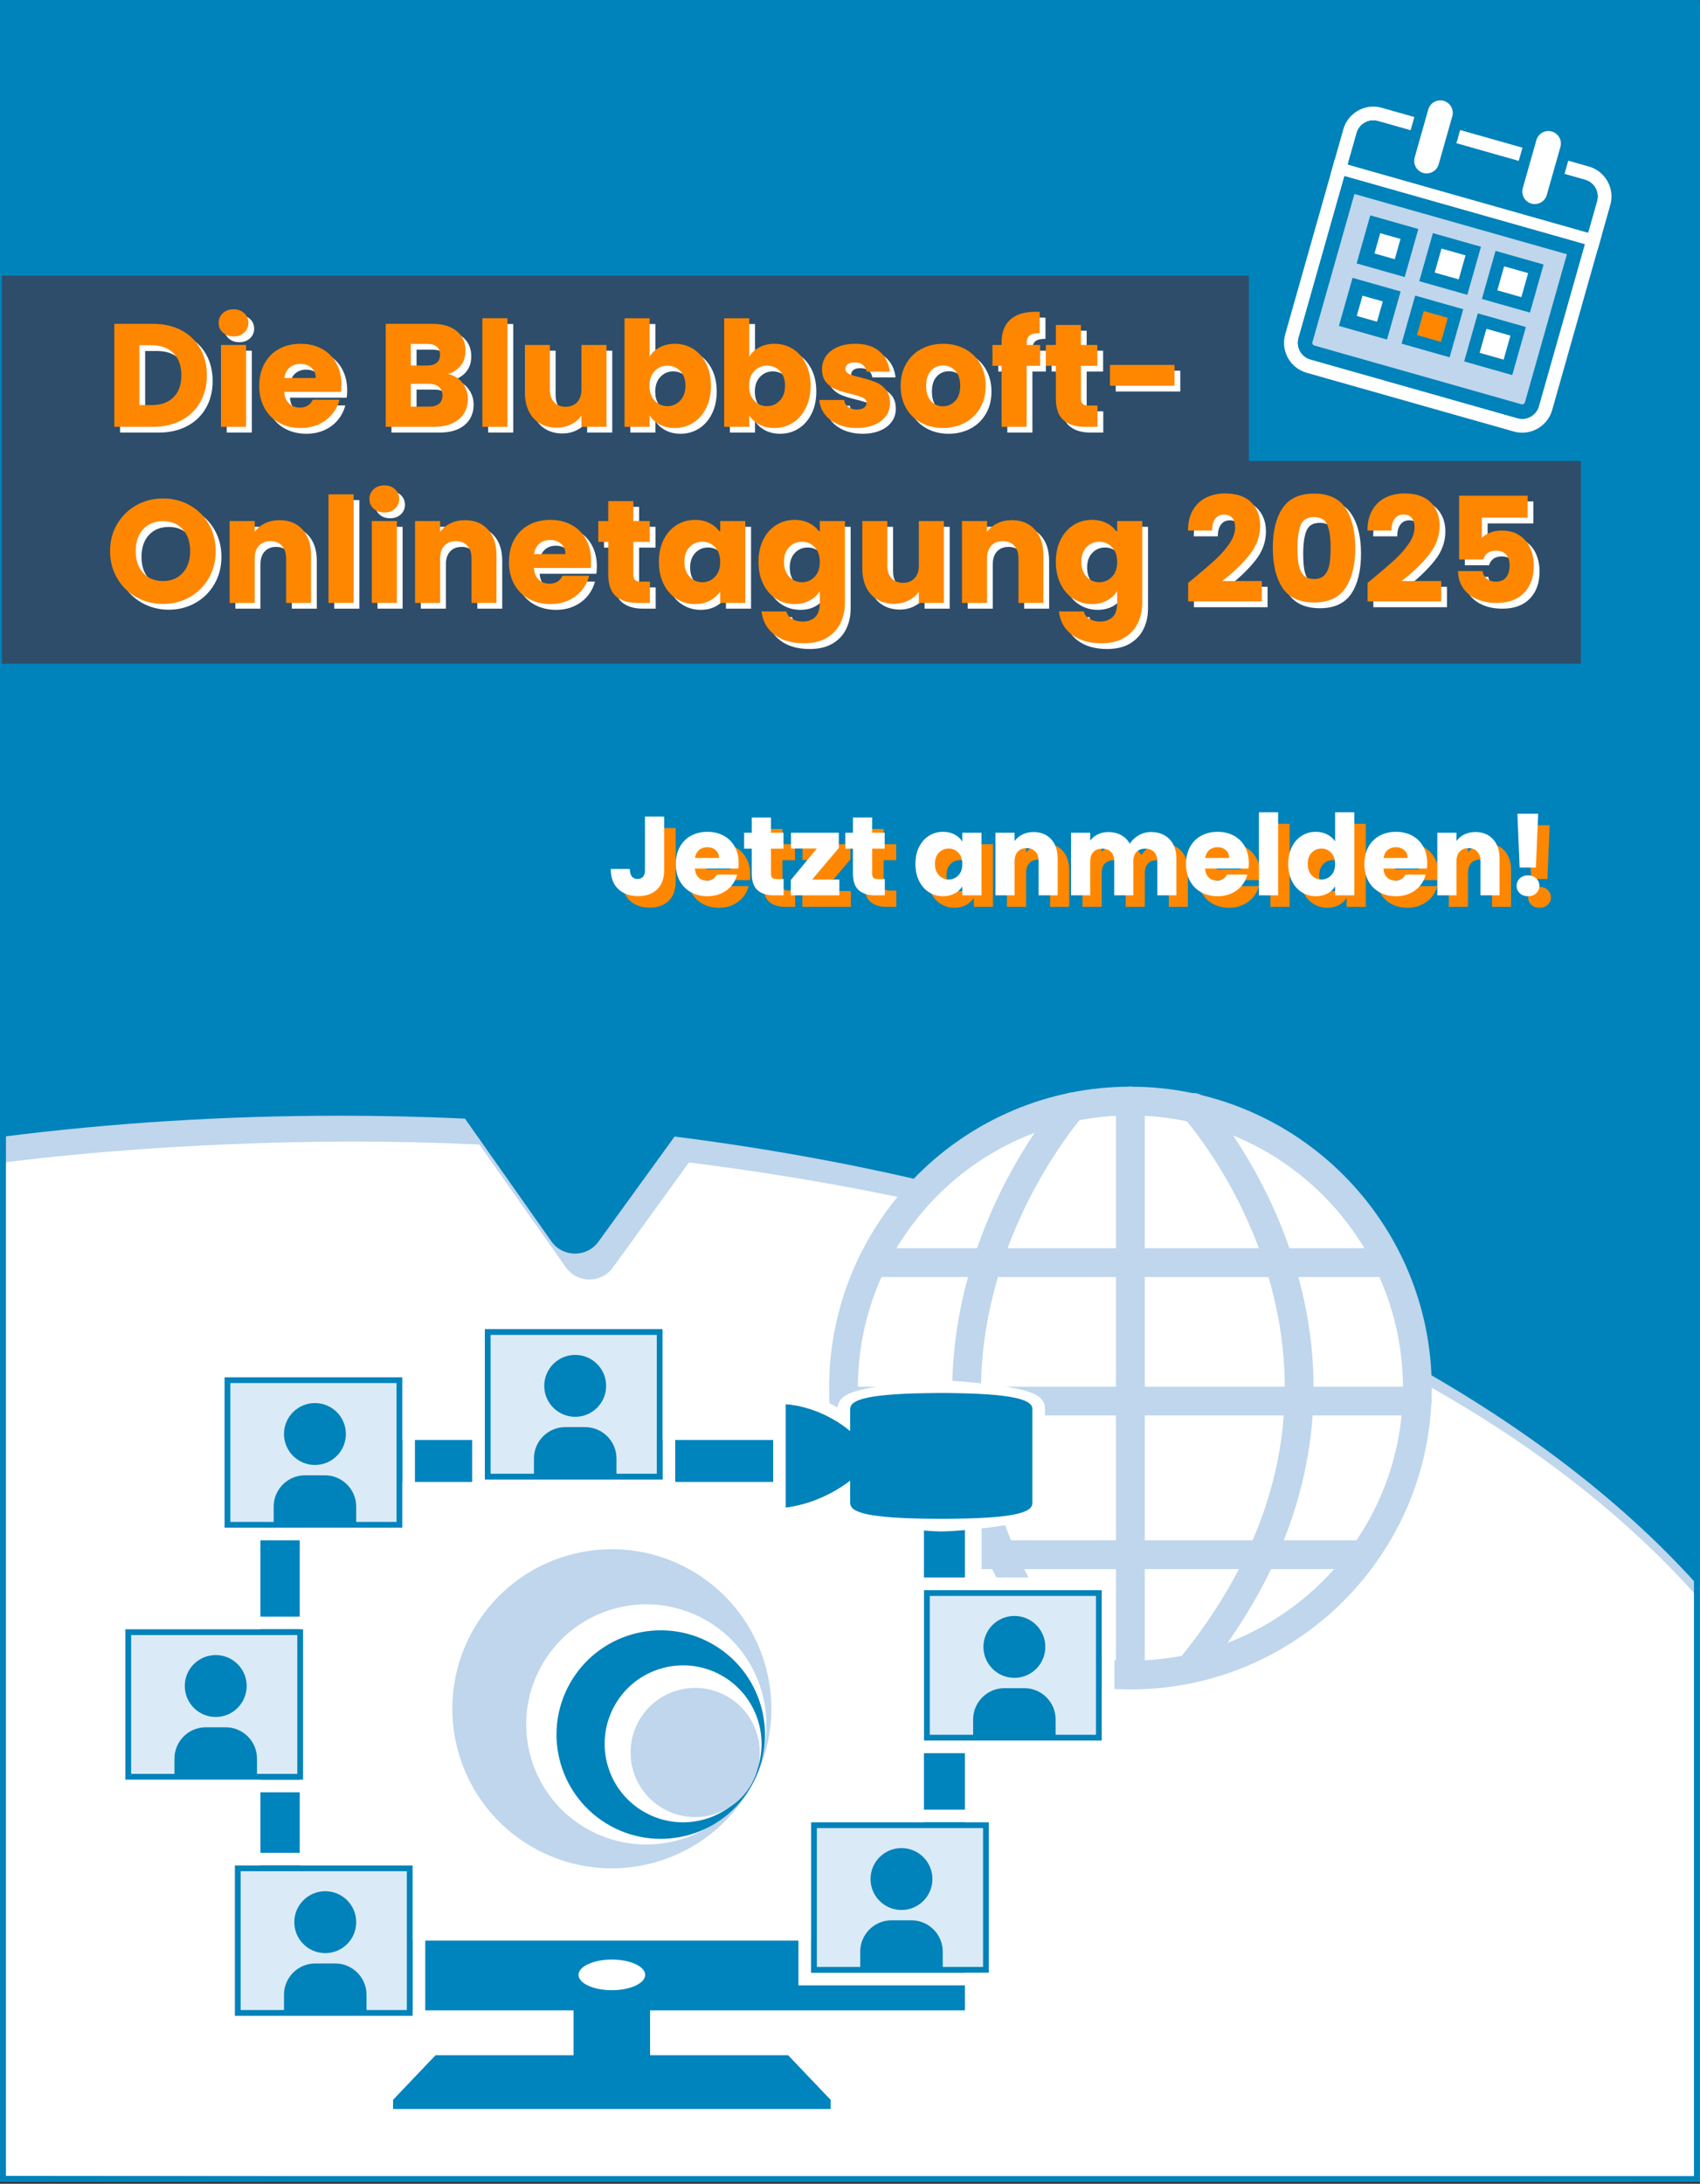 <?xml version="1.0" encoding="UTF-8" standalone="no"?>
<!DOCTYPE svg PUBLIC "-//W3C//DTD SVG 1.1//EN" "http://www.w3.org/Graphics/SVG/1.1/DTD/svg11.dtd">
<svg width="591px" height="759px" version="1.1" xmlns="http://www.w3.org/2000/svg" xmlns:xlink="http://www.w3.org/1999/xlink" xml:space="preserve" xmlns:serif="http://www.serif.com/" style="fill-rule:evenodd;clip-rule:evenodd;stroke-linecap:round;stroke-linejoin:round;">
    <rect width="100%" height="100%" fill="#333333" stroke="none"/>
    <g id="Ebene-2" serif:id="Ebene 2">
        <rect x="0" y="-0.001" width="569.012" height="758.334" style="fill:#0082ba;"/>
    </g>
    <g id="BOT">
        <path d="M1.012,757.301l589.89,1.032l-0,-757.297l-589.889,-1.032l-0,757.297Z" style="fill:#fff;fill-rule:nonzero;"/>
        <path d="M1.013,9.004l-0,395.071c37.63,-4.769 81.779,-7.292 121.98,-7.292c14.701,-0 29.255,0.349 43.652,1.009l30.033,42.65c3.976,5.647 12.329,5.703 16.38,0.11l26.461,-36.528c156.337,19.734 280.451,72.318 350.383,150.73l-0,-545.75l-588.889,-0Z" style="fill:#bfd6ec;fill-rule:nonzero;"/>
        <path d="M1.013,0.004l-0,395.071c37.63,-4.769 76.779,-7.292 116.98,-7.292c14.701,-0 29.255,0.349 43.652,1.009l30.033,42.65c3.976,5.647 12.329,5.703 16.38,0.11l26.461,-36.528c156.337,19.734 286.451,78.318 356.383,156.73l-0,-551.75l-589.889,-0Z" style="fill:#0082ba;fill-rule:nonzero;"/>
        <path d="M1.013,0.004l-0,757.297l589.889,1.032l-0,-757.296l-589.889,-1.033Zm1,1.002l587.889,1.029l-0,755.297l-587.889,-1.03l-0,-755.296Z" style="fill:#0082ba;fill-rule:nonzero;"/>
        <g>
            <path d="M492.734,482.441c0,55.089 -44.659,99.749 -99.75,99.749c-55.09,0 -99.75,-44.66 -99.75,-99.75c0,-55.09 44.66,-99.75 99.75,-99.75c55.091,0 99.75,44.66 99.75,99.75" style="fill:#fff;fill-rule:nonzero;"/>
            <path d="M492.734,482.441c0,-55.054 -44.696,-99.751 -99.75,-99.751c-55.053,0 -99.75,44.697 -99.75,99.75c0,55.054 44.697,99.75 99.75,99.75c55.054,0 99.75,-44.696 99.75,-99.75Z" style="fill:none;stroke:#bfd6ec;stroke-width:10px;"/>
            <path d="M303.248,438.842l178.996,0" style="fill:none;fill-rule:nonzero;stroke:#bfd6ec;stroke-width:10px;"/>
            <path d="M293.34,486.966l199.394,0" style="fill:none;fill-rule:nonzero;stroke:#bfd6ec;stroke-width:10px;"/>
            <path d="M311.792,540.356l161.189,-0" style="fill:none;fill-rule:nonzero;stroke:#bfd6ec;stroke-width:10px;"/>
            <path d="M392.984,382.69l-0,199.501" style="fill:none;fill-rule:nonzero;stroke:#bfd6ec;stroke-width:10px;"/>
            <path d="M372.624,384.772c-0,0 -82.369,92.419 -0,195.337" style="fill:none;fill-rule:nonzero;stroke:#bfd6ec;stroke-width:10px;"/>
            <path d="M415.05,384.91c0,-0 82.369,90.414 0,193.333" style="fill:none;fill-rule:nonzero;stroke:#bfd6ec;stroke-width:10px;"/>
        </g>
        <g>
            <path d="M133.777,735.853l-0,-8.983l1.735,0l14.685,-15.42l46.344,0l-0,-9.884l-108.871,0l-0,-203.98l250.678,0l-0,203.98l-109.482,0l-0,9.884l46.341,0l14.685,15.42l1.658,0l0.078,2.901l-0,6.082l-157.851,0Z" style="fill:#0084be;fill-rule:nonzero;"/>
            <path d="M341.249,494.686l-256.48,-0l-0,209.782l108.871,-0l-0,4.081l-44.687,-0l-1.715,1.801l-12.969,13.619l-3.393,-0l-0,14.786l163.652,-0l-0,-14.786l-3.392,-0l-12.971,-13.619l-1.715,-1.801l-44.683,-0l-0,-4.081l109.482,-0l-0,-209.782Zm-5.802,5.802l-0,198.177l-109.482,-0l-0,15.686l47.999,-0l14.685,15.42l0.077,-0l-0,3.181l-152.047,-0l-0,-3.181l0.077,-0l14.684,-15.42l48.002,-0l-0,-15.686l-108.871,-0l-0,-198.177l244.876,-0Z" style="fill:#fff;fill-rule:nonzero;"/>
            <rect x="136.678" y="729.771" width="152.047" height="3.181" style="fill:#0084be;"/>
            <path d="M273.963,714.351l-122.523,0l-14.762,15.5l152.047,0l-14.762,-15.5Z" style="fill:#0084be;fill-rule:nonzero;"/>
            <path d="M199.442,687.706l-0,29.501c-0,2.356 5.936,4.268 13.261,4.268c7.325,-0 13.262,-1.912 13.262,-4.268l-0,-29.501l-26.523,-0Z" style="fill:#0084be;fill-rule:nonzero;"/>
            <path d="M200.659,689.256l-0,26.794c-0,2.14 5.392,3.875 12.044,3.875c6.652,-0 12.045,-1.735 12.045,-3.875l-0,-26.794l-24.089,-0Z" style="fill:#0084be;fill-rule:nonzero;"/>
            <path d="M90.571,500.488l-0,198.177l244.876,0c-81.626,-66.059 -163.251,-132.118 -244.876,-198.177" style="fill:#0084be;fill-rule:nonzero;"/>
            <rect x="100.621" y="512.435" width="224.163" height="164.69" style="fill:#0084be;"/>
            <rect x="104.203" y="515.066" width="216.998" height="159.428" style="fill:#fff;"/>
            <path d="M224.287,686.398c0,2.941 -5.188,5.325 -11.584,5.325c-6.399,-0 -11.583,-2.384 -11.583,-5.325c0,-2.941 5.184,-5.323 11.583,-5.323c6.396,-0 11.584,2.382 11.584,5.323" style="fill:#fff;fill-rule:nonzero;"/>
            <path d="M164.205,567.026c14.848,-26.785 48.596,-36.46 75.38,-21.612c26.784,14.85 36.461,48.599 21.614,75.382c-14.848,26.785 -48.596,36.46 -75.381,21.612c-26.784,-14.85 -36.46,-48.599 -21.613,-75.382" style="fill:#bfd6ec;fill-rule:nonzero;"/>
            <path d="M188.174,579.107c11.176,-20.161 36.58,-27.443 56.741,-16.266c20.162,11.177 27.446,36.582 16.27,56.742c-11.176,20.161 -36.58,27.444 -56.741,16.266c-20.162,-11.177 -27.446,-36.581 -16.27,-56.742" style="fill:#fff;fill-rule:nonzero;"/>
            <path d="M198.014,585.311c9.702,-17.501 31.754,-23.824 49.256,-14.121c17.501,9.702 23.824,31.755 14.122,49.257c-9.701,17.5 -31.754,23.822 -49.255,14.12c-17.502,-9.702 -23.825,-31.754 -14.123,-49.256" style="fill:#0082ba;fill-rule:nonzero;"/>
            <path d="M213.623,592.871c7.303,-13.174 23.902,-17.931 37.077,-10.628c13.174,7.303 17.933,23.902 10.631,37.076c-7.303,13.173 -23.903,17.933 -37.077,10.63c-13.174,-7.305 -17.933,-23.904 -10.631,-37.078" style="fill:#fff;fill-rule:nonzero;"/>
            <path d="M222.029,598.221c6.012,-10.845 19.676,-14.762 30.522,-8.751c10.845,6.013 14.763,19.678 8.751,30.522c-6.012,10.846 -19.676,14.762 -30.521,8.75c-10.845,-6.011 -14.763,-19.677 -8.752,-30.521" style="fill:#bfd6ec;fill-rule:nonzero;"/>
            <path d="M348.16,628.97l-70.583,0l0,61.063l70.583,0l0,-61.063Zm-4.403,56.66l-61.777,0l0,-52.256l61.777,0l0,52.256Z" style="fill:#fff;fill-rule:nonzero;"/>
            <rect x="282.98" y="634.374" width="59.776" height="50.256" style="fill:#daebf7;"/>
            <path d="M343.757,633.373l-61.777,0l0,52.256l61.777,0l0,-52.256Zm-2,50.257l-57.777,0l0,-48.256l57.777,0l0,48.256Z" style="fill:#0082ba;fill-rule:nonzero;"/>
            <path d="M327.737,685.36l-28.687,-0l0,-7.06c0,-5.978 4.891,-10.87 10.869,-10.87l6.948,-0c5.979,-0 10.87,4.892 10.87,10.87l0,7.06Z" style="fill:#0082ba;fill-rule:nonzero;"/>
            <path d="M324.152,653.086c-0,5.941 -4.816,10.758 -10.758,10.758c-5.941,0 -10.758,-4.817 -10.758,-10.758c-0,-5.941 4.817,-10.758 10.757,-10.758c5.942,0 10.758,4.817 10.758,10.758" style="fill:#0082ba;fill-rule:nonzero;"/>
            <path d="M387.412,548.285l-70.583,0l0,61.063l70.583,0l0,-61.063Zm-4.403,56.66l-61.777,0l0,-52.256l61.777,0l0,52.256Z" style="fill:#fff;fill-rule:nonzero;"/>
            <rect x="322.232" y="553.689" width="59.776" height="50.256" style="fill:#daebf7;"/>
            <path d="M383.009,552.689l-61.777,0l0,52.256l61.777,0l0,-52.256Zm-2,50.256l-57.777,0l0,-48.256l57.777,0l0,48.256Z" style="fill:#0082ba;fill-rule:nonzero;"/>
            <path d="M366.989,604.675l-28.687,-0l0,-7.06c0,-5.978 4.891,-10.87 10.869,-10.87l6.948,-0c5.979,-0 10.87,4.892 10.87,10.87l0,7.06Z" style="fill:#0082ba;fill-rule:nonzero;"/>
            <path d="M363.403,572.402c0,5.941 -4.816,10.758 -10.758,10.758c-5.941,-0 -10.758,-4.817 -10.758,-10.758c0,-5.941 4.817,-10.758 10.758,-10.758c5.942,-0 10.758,4.817 10.758,10.758" style="fill:#0082ba;fill-rule:nonzero;"/>
            <path d="M234.733,457.559l-70.583,-0l0,61.063l70.583,-0l0,-61.063Zm-4.403,56.66l-61.777,-0l0,-52.256l61.777,-0l0,52.256Z" style="fill:#fff;fill-rule:nonzero;"/>
            <rect x="169.554" y="462.962" width="59.776" height="50.257" style="fill:#daebf7;"/>
            <path d="M230.33,461.962l-61.777,0l0,52.256l61.777,0l0,-52.256Zm-2,50.256l-57.777,0l0,-48.256l57.777,0l0,48.256Z" style="fill:#0082ba;fill-rule:nonzero;"/>
            <path d="M214.31,513.948l-28.687,0l0,-7.06c0,-5.978 4.891,-10.87 10.869,-10.87l6.948,0c5.979,0 10.87,4.892 10.87,10.87l0,7.06Z" style="fill:#0082ba;fill-rule:nonzero;"/>
            <path d="M210.724,481.675c0,5.941 -4.816,10.758 -10.758,10.758c-5.941,0 -10.757,-4.817 -10.757,-10.758c0,-5.941 4.816,-10.758 10.757,-10.758c5.942,0 10.758,4.817 10.758,10.758" style="fill:#0082ba;fill-rule:nonzero;"/>
            <path d="M147.84,643.962l-70.583,0l-0,61.063l70.583,0l-0,-61.063Zm-4.403,56.66l-61.777,0l-0,-52.256l61.777,0l-0,52.256Z" style="fill:#fff;fill-rule:nonzero;"/>
            <rect x="82.66" y="649.366" width="59.776" height="50.256" style="fill:#daebf7;"/>
            <path d="M143.436,648.366l-61.777,0l0,52.256l61.777,0l0,-52.256Zm-2,50.256l-57.777,0l0,-48.256l57.777,0l0,48.256Z" style="fill:#0082ba;fill-rule:nonzero;"/>
            <path d="M127.417,700.352l-28.687,-0l-0,-7.06c-0,-5.978 4.891,-10.87 10.869,-10.87l6.948,-0c5.979,-0 10.87,4.892 10.87,10.87l-0,7.06Z" style="fill:#0082ba;fill-rule:nonzero;"/>
            <path d="M123.831,668.079c-0,5.941 -4.816,10.758 -10.758,10.758c-5.941,-0 -10.758,-4.817 -10.758,-10.758c-0,-5.941 4.817,-10.758 10.758,-10.758c5.942,-0 10.758,4.817 10.758,10.758" style="fill:#0082ba;fill-rule:nonzero;"/>
            <path d="M109.762,561.88l-70.583,0l-0,61.063l70.583,0l-0,-61.063Zm-4.403,56.66l-61.777,0l-0,-52.256l61.777,0l-0,52.256Z" style="fill:#fff;fill-rule:nonzero;"/>
            <rect x="44.582" y="567.284" width="59.777" height="50.256" style="fill:#daebf7;"/>
            <path d="M105.358,566.283l-61.777,-0l-0,52.256l61.777,0l-0,-52.256Zm-2,50.257l-57.777,0l-0,-48.256l57.777,0l-0,48.256Z" style="fill:#0082ba;fill-rule:nonzero;"/>
            <path d="M89.339,618.27l-28.687,-0l-0,-7.06c-0,-5.978 4.891,-10.87 10.869,-10.87l6.948,-0c5.979,-0 10.87,4.892 10.87,10.87l-0,7.06Z" style="fill:#0082ba;fill-rule:nonzero;"/>
            <path d="M85.753,585.996c-0,5.941 -4.816,10.758 -10.758,10.758c-5.941,0 -10.758,-4.817 -10.758,-10.758c-0,-5.941 4.817,-10.758 10.758,-10.758c5.942,0 10.758,4.817 10.758,10.758" style="fill:#0082ba;fill-rule:nonzero;"/>
            <path d="M144.254,474.299l-70.583,0l-0,61.063l70.583,0l-0,-61.063Zm-4.403,56.66l-61.777,0l-0,-52.256l61.777,0l-0,52.256Z" style="fill:#fff;fill-rule:nonzero;"/>
            <rect x="79.074" y="479.703" width="59.777" height="50.256" style="fill:#daebf7;"/>
            <path d="M139.851,478.702l-61.777,0l0,52.256l61.777,0l0,-52.256Zm-2,50.257l-57.777,0l0,-48.256l57.777,0l0,48.256Z" style="fill:#0084be;fill-rule:nonzero;"/>
            <path d="M123.831,530.689l-28.687,-0l-0,-7.06c-0,-5.978 4.891,-10.87 10.869,-10.87l6.948,-0c5.979,-0 10.87,4.892 10.87,10.87l-0,7.06Z" style="fill:#0082ba;fill-rule:nonzero;"/>
            <path d="M120.245,498.415c-0,5.941 -4.816,10.758 -10.758,10.758c-5.941,0 -10.758,-4.817 -10.758,-10.758c-0,-5.941 4.817,-10.758 10.758,-10.758c5.942,0 10.758,4.817 10.758,10.758" style="fill:#0082ba;fill-rule:nonzero;"/>
            <path d="M327.239,530.074c-3.19,-0 -11.326,-0.647 -18.353,-1.612c-13.092,-1.799 -15.487,-3.442 -15.487,-6.028l0,-3.659c-4.145,2.647 -11.115,6.207 -19.919,7.357l-2.486,0.325l0,-40.762l2.387,0.202c8.843,0.749 15.842,4.403 20.018,7.198l0,-3.478c0,-2.586 2.396,-4.229 15.493,-6.027c7.029,-0.965 15.16,-1.613 18.347,-1.613c3.187,-0 11.319,0.648 18.348,1.613c13.097,1.798 15.493,3.441 15.493,6.027l0,32.817c0,2.586 -2.395,4.229 -15.487,6.028c-7.027,0.965 -15.163,1.612 -18.354,1.612" style="fill:#0082ba;fill-rule:nonzero;"/>
            <path d="M327.24,479.775c-3.245,0 -11.297,0.625 -18.646,1.634c-11.441,1.57 -17.062,3.163 -17.382,7.78c-4.401,-2.436 -10.442,-4.877 -17.645,-5.487l-4.775,-0.404l-0,45.668l4.974,-0.651c7.113,-0.93 13.084,-3.366 17.434,-5.704c0.133,4.811 5.747,6.432 17.387,8.031c7.348,1.009 15.403,1.633 18.653,1.633c3.25,0 11.305,-0.624 18.652,-1.633c11.783,-1.618 17.39,-3.259 17.39,-8.208l-0,-32.818c-0,-4.948 -5.609,-6.589 -17.396,-8.207c-7.349,-1.009 -15.401,-1.634 -18.646,-1.634m-54.044,8.315c11.911,1.009 20.347,7.645 22.405,9.415l-0,17.01c-2.058,1.65 -10.494,7.877 -22.405,9.434l-0,-35.859m54.044,-3.912c5.941,0 31.639,2.435 31.639,5.438l-0,32.818c-0,3.004 -25.682,5.438 -31.639,5.438c-5.957,0 -31.639,-2.434 -31.639,-5.438l-0,-7.919c0.32,-0.257 0.486,-0.403 0.486,-0.403l-0,-16.174c-0,0 -0.166,-0.158 -0.486,-0.433l-0,-7.889c-0,-3.003 25.698,-5.438 31.639,-5.438" style="fill:#fff;fill-rule:nonzero;"/>
            <path d="M296.086,497.938l0,16.174c0,0 -9.124,8.038 -22.891,9.837l0,-35.858c13.767,1.166 22.891,9.848 22.891,9.848m31.153,-13.76c25.425,-0 31.639,2.434 31.639,5.438l0,32.817c0,3.005 -4.957,5.438 -31.639,5.438c-26.786,0 -31.639,-2.433 -31.639,-5.438l0,-32.817c0,-3.004 5.482,-5.438 31.639,-5.438" style="fill:#0082ba;fill-rule:nonzero;"/>
        </g>
        <path d="M590.902,0l-590.901,0l0,758.333l590.901,0l-0,-758.333Zm-2,756.333l-586.901,0l0,-754.333l586.901,0l-0,754.333Z" style="fill:#0082ba;fill-rule:nonzero;"/>
        <rect x="0.654" y="95.803" width="433.499" height="66.412" style="fill:#2d4d6b;"/>
        <rect x="0.655" y="160.215" width="548.915" height="70.468" style="fill:#2d4d6b;"/>
        <g>
            <path d="M234.889,287.81l-0,18.643c-0,2.884 -0.812,5.108 -2.438,6.668c-1.624,1.56 -3.815,2.339 -6.571,2.339c-2.886,0 -5.2,-0.818 -6.942,-2.457c-1.742,-1.636 -2.612,-3.964 -2.612,-6.98l6.629,0c-0,1.144 0.234,2.008 0.703,2.594c0.467,0.585 1.143,0.877 2.027,0.877c0.806,0 1.43,-0.26 1.872,-0.78c0.442,-0.519 0.663,-1.273 0.663,-2.261l-0,-18.643l6.669,0Z" style="fill:#ff8700;fill-rule:nonzero;"/>
            <path d="M253.959,302.201c0,-1.144 -0.39,-2.053 -1.17,-2.729c-0.779,-0.676 -1.755,-1.015 -2.925,-1.015c-1.118,-0 -2.06,0.326 -2.827,0.975c-0.767,0.65 -1.242,1.574 -1.424,2.769l8.346,-0Zm6.708,3.705l-15.093,-0c0.104,1.353 0.539,2.386 1.307,3.101c0.766,0.715 1.709,1.073 2.827,1.073c1.664,-0 2.821,-0.703 3.472,-2.107l7.097,-0c-0.364,1.431 -1.02,2.718 -1.969,3.861c-0.95,1.144 -2.139,2.042 -3.569,2.691c-1.429,0.651 -3.029,0.975 -4.797,0.975c-2.131,-0 -4.03,-0.454 -5.694,-1.365c-1.664,-0.91 -2.964,-2.209 -3.899,-3.9c-0.937,-1.689 -1.405,-3.666 -1.405,-5.928c-0,-2.262 0.461,-4.237 1.385,-5.928c0.922,-1.69 2.216,-2.99 3.88,-3.9c1.664,-0.909 3.575,-1.365 5.733,-1.365c2.106,-0 3.978,0.442 5.617,1.326c1.637,0.884 2.918,2.146 3.84,3.783c0.923,1.638 1.385,3.549 1.385,5.734c-0,0.623 -0.039,1.273 -0.117,1.949" style="fill:#ff8700;fill-rule:nonzero;"/>
            <path d="M276.423,309.533l-0,5.655l-3.393,-0c-2.418,-0 -4.303,-0.591 -5.655,-1.774c-1.351,-1.184 -2.027,-3.113 -2.027,-5.791l-0,-8.658l-2.653,-0l-0,-5.539l2.653,-0l-0,-5.303l6.669,-0l-0,5.303l4.367,-0l-0,5.539l-4.367,-0l-0,8.736c-0,0.649 0.155,1.117 0.468,1.403c0.311,0.286 0.832,0.429 1.559,0.429l2.379,-0Z" style="fill:#ff8700;fill-rule:nonzero;"/>
            <path d="M286.368,309.689l9.438,0l0,5.499l-16.887,0l0,-5.304l9.048,-10.959l-8.97,0l0,-5.5l16.614,0l0,5.305l-9.243,10.959Z" style="fill:#ff8700;fill-rule:nonzero;"/>
            <path d="M311.6,309.533l-0,5.655l-3.393,-0c-2.418,-0 -4.303,-0.591 -5.655,-1.774c-1.352,-1.184 -2.028,-3.113 -2.028,-5.791l-0,-8.658l-2.652,-0l-0,-5.539l2.652,-0l-0,-5.303l6.669,-0l-0,5.303l4.368,-0l-0,5.539l-4.368,-0l-0,8.736c-0,0.649 0.156,1.117 0.469,1.403c0.311,0.286 0.831,0.429 1.559,0.429l2.379,-0Z" style="fill:#ff8700;fill-rule:nonzero;"/>
            <path d="M337.164,300.369c-0.924,-0.963 -2.048,-1.443 -3.374,-1.443c-1.326,-0 -2.45,0.474 -3.373,1.423c-0.924,0.95 -1.385,2.256 -1.385,3.919c0,1.664 0.461,2.984 1.385,3.958c0.923,0.976 2.047,1.463 3.373,1.463c1.326,-0 2.45,-0.48 3.374,-1.443c0.922,-0.961 1.384,-2.274 1.384,-3.939c0,-1.663 -0.462,-2.977 -1.384,-3.938m-13.65,-1.99c0.844,-1.69 1.995,-2.989 3.451,-3.9c1.456,-0.909 3.081,-1.365 4.875,-1.365c1.534,-0 2.88,0.312 4.037,0.937c1.156,0.623 2.047,1.443 2.671,2.457l0,-3.082l6.67,-0l0,21.762l-6.67,-0l0,-3.081c-0.65,1.014 -1.554,1.833 -2.71,2.457c-1.157,0.624 -2.503,0.936 -4.036,0.936c-1.769,-0 -3.381,-0.461 -4.837,-1.384c-1.456,-0.923 -2.607,-2.235 -3.451,-3.939c-0.845,-1.703 -1.268,-3.672 -1.268,-5.909c0,-2.235 0.423,-4.198 1.268,-5.889" style="fill:#ff8700;fill-rule:nonzero;"/>
            <path d="M369.416,295.669c1.521,1.651 2.282,3.919 2.282,6.806l-0,12.714l-6.631,-0l-0,-11.818c-0,-1.455 -0.377,-2.586 -1.13,-3.392c-0.754,-0.806 -1.769,-1.209 -3.042,-1.209c-1.275,-0 -2.289,0.403 -3.042,1.209c-0.754,0.806 -1.131,1.937 -1.131,3.392l-0,11.818l-6.669,-0l-0,-21.763l6.669,-0l-0,2.887c0.675,-0.961 1.586,-1.723 2.73,-2.282c1.144,-0.558 2.431,-0.839 3.86,-0.839c2.548,-0 4.583,0.826 6.104,2.477" style="fill:#ff8700;fill-rule:nonzero;"/>
            <path d="M410.561,295.649c1.599,1.638 2.398,3.913 2.398,6.825l0,12.714l-6.629,0l0,-11.817c0,-1.405 -0.372,-2.489 -1.112,-3.256c-0.741,-0.768 -1.761,-1.151 -3.061,-1.151c-1.301,0 -2.322,0.383 -3.062,1.151c-0.741,0.767 -1.111,1.851 -1.111,3.256l0,11.817l-6.631,0l0,-11.817c0,-1.405 -0.37,-2.489 -1.111,-3.256c-0.742,-0.768 -1.762,-1.151 -3.062,-1.151c-1.3,0 -2.32,0.383 -3.061,1.151c-0.742,0.767 -1.112,1.851 -1.112,3.256l0,11.817l-6.669,0l0,-21.763l6.669,0l0,2.731c0.676,-0.91 1.561,-1.631 2.653,-2.164c1.091,-0.533 2.326,-0.8 3.705,-0.8c1.637,0 3.1,0.351 4.386,1.054c1.288,0.701 2.295,1.703 3.023,3.002c0.754,-1.196 1.781,-2.17 3.081,-2.925c1.3,-0.753 2.717,-1.131 4.251,-1.131c2.704,0 4.855,0.819 6.455,2.457" style="fill:#ff8700;fill-rule:nonzero;"/>
            <path d="M431.329,302.201c0,-1.144 -0.391,-2.053 -1.171,-2.729c-0.779,-0.676 -1.755,-1.015 -2.925,-1.015c-1.118,-0 -2.06,0.326 -2.827,0.975c-0.767,0.65 -1.242,1.574 -1.424,2.769l8.347,-0Zm6.708,3.705l-15.094,-0c0.104,1.353 0.54,2.386 1.307,3.101c0.767,0.715 1.71,1.073 2.828,1.073c1.663,-0 2.82,-0.703 3.471,-2.107l7.097,-0c-0.364,1.431 -1.02,2.718 -1.969,3.861c-0.95,1.144 -2.139,2.042 -3.569,2.691c-1.429,0.651 -3.029,0.975 -4.797,0.975c-2.131,-0 -4.03,-0.454 -5.693,-1.365c-1.665,-0.91 -2.965,-2.209 -3.9,-3.9c-0.937,-1.689 -1.405,-3.666 -1.405,-5.928c0,-2.262 0.462,-4.237 1.385,-5.928c0.923,-1.69 2.216,-2.99 3.881,-3.9c1.663,-0.909 3.574,-1.365 5.732,-1.365c2.107,-0 3.979,0.442 5.617,1.326c1.637,0.884 2.918,2.146 3.841,3.783c0.922,1.638 1.384,3.549 1.384,5.734c0,0.623 -0.039,1.273 -0.116,1.949" style="fill:#ff8700;fill-rule:nonzero;"/>
            <rect x="441.663" y="286.328" width="6.669" height="28.86" style="fill:#ff8700;"/>
            <path d="M466.76,300.369c-0.924,-0.963 -2.048,-1.443 -3.374,-1.443c-1.326,-0 -2.45,0.474 -3.373,1.423c-0.924,0.95 -1.385,2.256 -1.385,3.919c-0,1.664 0.461,2.984 1.385,3.958c0.923,0.976 2.047,1.463 3.373,1.463c1.326,-0 2.45,-0.48 3.374,-1.443c0.922,-0.961 1.384,-2.274 1.384,-3.939c-0,-1.663 -0.462,-2.977 -1.384,-3.938m-13.65,-1.99c0.844,-1.69 1.995,-2.989 3.451,-3.9c1.456,-0.909 3.081,-1.365 4.875,-1.365c1.429,-0 2.736,0.3 3.92,0.898c1.182,0.597 2.112,1.404 2.788,2.418l-0,-10.102l6.67,-0l-0,28.86l-6.67,-0l-0,-3.12c-0.624,1.041 -1.515,1.872 -2.671,2.496c-1.157,0.624 -2.503,0.936 -4.037,0.936c-1.794,-0 -3.419,-0.461 -4.875,-1.384c-1.456,-0.923 -2.607,-2.235 -3.451,-3.939c-0.845,-1.703 -1.268,-3.672 -1.268,-5.909c-0,-2.235 0.423,-4.198 1.268,-5.889" style="fill:#ff8700;fill-rule:nonzero;"/>
            <path d="M493.338,302.201c-0,-1.144 -0.391,-2.053 -1.171,-2.729c-0.779,-0.676 -1.755,-1.015 -2.925,-1.015c-1.118,-0 -2.06,0.326 -2.827,0.975c-0.767,0.65 -1.242,1.574 -1.424,2.769l8.347,-0Zm6.708,3.705l-15.094,-0c0.104,1.353 0.54,2.386 1.307,3.101c0.767,0.715 1.71,1.073 2.828,1.073c1.663,-0 2.82,-0.703 3.471,-2.107l7.097,-0c-0.364,1.431 -1.02,2.718 -1.969,3.861c-0.95,1.144 -2.139,2.042 -3.569,2.691c-1.429,0.651 -3.029,0.975 -4.797,0.975c-2.131,-0 -4.03,-0.454 -5.693,-1.365c-1.665,-0.91 -2.965,-2.209 -3.9,-3.9c-0.937,-1.689 -1.405,-3.666 -1.405,-5.928c-0,-2.262 0.462,-4.237 1.385,-5.928c0.923,-1.69 2.216,-2.99 3.881,-3.9c1.663,-0.909 3.574,-1.365 5.732,-1.365c2.107,-0 3.979,0.442 5.617,1.326c1.637,0.884 2.918,2.146 3.841,3.783c0.922,1.638 1.384,3.549 1.384,5.734c-0,0.623 -0.039,1.273 -0.116,1.949" style="fill:#ff8700;fill-rule:nonzero;"/>
            <path d="M523.036,295.669c1.521,1.651 2.282,3.919 2.282,6.806l0,12.714l-6.631,-0l0,-11.818c0,-1.455 -0.377,-2.586 -1.13,-3.392c-0.754,-0.806 -1.769,-1.209 -3.042,-1.209c-1.275,-0 -2.289,0.403 -3.042,1.209c-0.754,0.806 -1.131,1.937 -1.131,3.392l0,11.818l-6.669,-0l0,-21.763l6.669,-0l0,2.887c0.675,-0.961 1.586,-1.723 2.73,-2.282c1.144,-0.558 2.431,-0.839 3.86,-0.839c2.548,-0 4.583,0.826 6.104,2.477" style="fill:#ff8700;fill-rule:nonzero;"/>
            <path d="M538.733,286.836l-0.78,18.681l-5.656,-0l-0.78,-18.681l7.216,-0Zm-6.377,27.631c-0.741,-0.689 -1.111,-1.541 -1.111,-2.555c0,-1.039 0.37,-1.91 1.111,-2.613c0.741,-0.701 1.696,-1.053 2.866,-1.053c1.145,-0 2.087,0.352 2.828,1.053c0.742,0.703 1.112,1.574 1.112,2.613c0,1.014 -0.37,1.866 -1.112,2.555c-0.741,0.689 -1.683,1.033 -2.828,1.033c-1.17,-0 -2.125,-0.344 -2.866,-1.033" style="fill:#ff8700;fill-rule:nonzero;"/>
        </g>
        <g>
            <path d="M230.889,283.81l-0,18.643c-0,2.884 -0.812,5.108 -2.438,6.668c-1.624,1.56 -3.815,2.339 -6.571,2.339c-2.886,0 -5.2,-0.818 -6.942,-2.457c-1.742,-1.636 -2.612,-3.964 -2.612,-6.98l6.629,0c-0,1.144 0.234,2.008 0.703,2.594c0.467,0.585 1.143,0.877 2.027,0.877c0.806,0 1.43,-0.26 1.872,-0.78c0.442,-0.519 0.663,-1.273 0.663,-2.261l-0,-18.643l6.669,0Z" style="fill:#fff;fill-rule:nonzero;"/>
            <path d="M249.959,298.201c0,-1.144 -0.39,-2.053 -1.17,-2.729c-0.779,-0.676 -1.755,-1.015 -2.925,-1.015c-1.118,-0 -2.06,0.326 -2.827,0.975c-0.767,0.65 -1.242,1.574 -1.424,2.769l8.346,-0Zm6.708,3.705l-15.093,-0c0.104,1.353 0.539,2.386 1.307,3.101c0.766,0.715 1.709,1.073 2.827,1.073c1.664,-0 2.821,-0.703 3.472,-2.107l7.097,-0c-0.364,1.431 -1.02,2.718 -1.969,3.861c-0.95,1.144 -2.139,2.042 -3.569,2.691c-1.429,0.651 -3.029,0.975 -4.797,0.975c-2.131,-0 -4.03,-0.454 -5.694,-1.365c-1.664,-0.91 -2.964,-2.209 -3.899,-3.9c-0.937,-1.689 -1.405,-3.666 -1.405,-5.928c-0,-2.262 0.461,-4.237 1.385,-5.928c0.922,-1.69 2.216,-2.99 3.88,-3.9c1.664,-0.909 3.575,-1.365 5.733,-1.365c2.106,-0 3.978,0.442 5.617,1.326c1.637,0.884 2.918,2.146 3.84,3.783c0.923,1.638 1.385,3.549 1.385,5.734c-0,0.623 -0.039,1.273 -0.117,1.949" style="fill:#fff;fill-rule:nonzero;"/>
            <path d="M272.423,305.533l-0,5.655l-3.393,-0c-2.418,-0 -4.303,-0.591 -5.655,-1.774c-1.351,-1.184 -2.027,-3.113 -2.027,-5.791l-0,-8.658l-2.653,-0l-0,-5.539l2.653,-0l-0,-5.303l6.669,-0l-0,5.303l4.367,-0l-0,5.539l-4.367,-0l-0,8.736c-0,0.649 0.155,1.117 0.468,1.403c0.311,0.286 0.832,0.429 1.559,0.429l2.379,-0Z" style="fill:#fff;fill-rule:nonzero;"/>
            <path d="M282.368,305.689l9.438,0l0,5.499l-16.887,0l0,-5.304l9.048,-10.959l-8.97,0l0,-5.5l16.614,0l0,5.305l-9.243,10.959Z" style="fill:#fff;fill-rule:nonzero;"/>
            <path d="M307.6,305.533l-0,5.655l-3.393,-0c-2.418,-0 -4.303,-0.591 -5.655,-1.774c-1.352,-1.184 -2.028,-3.113 -2.028,-5.791l-0,-8.658l-2.652,-0l-0,-5.539l2.652,-0l-0,-5.303l6.669,-0l-0,5.303l4.368,-0l-0,5.539l-4.368,-0l-0,8.736c-0,0.649 0.156,1.117 0.469,1.403c0.311,0.286 0.831,0.429 1.559,0.429l2.379,-0Z" style="fill:#fff;fill-rule:nonzero;"/>
            <path d="M333.164,296.369c-0.924,-0.963 -2.048,-1.443 -3.374,-1.443c-1.326,-0 -2.45,0.474 -3.373,1.423c-0.924,0.95 -1.385,2.256 -1.385,3.919c0,1.664 0.461,2.984 1.385,3.958c0.923,0.976 2.047,1.463 3.373,1.463c1.326,-0 2.45,-0.48 3.374,-1.443c0.922,-0.961 1.384,-2.274 1.384,-3.939c0,-1.663 -0.462,-2.977 -1.384,-3.938m-13.65,-1.99c0.844,-1.69 1.995,-2.989 3.451,-3.9c1.456,-0.909 3.081,-1.365 4.875,-1.365c1.534,-0 2.88,0.312 4.037,0.937c1.156,0.623 2.047,1.443 2.671,2.457l0,-3.082l6.67,-0l0,21.762l-6.67,-0l0,-3.081c-0.65,1.014 -1.554,1.833 -2.71,2.457c-1.157,0.624 -2.503,0.936 -4.036,0.936c-1.769,-0 -3.381,-0.461 -4.837,-1.384c-1.456,-0.923 -2.607,-2.235 -3.451,-3.939c-0.845,-1.703 -1.268,-3.672 -1.268,-5.909c0,-2.235 0.423,-4.198 1.268,-5.889" style="fill:#fff;fill-rule:nonzero;"/>
            <path d="M365.416,291.669c1.521,1.651 2.282,3.919 2.282,6.806l-0,12.714l-6.631,-0l-0,-11.818c-0,-1.455 -0.377,-2.586 -1.13,-3.392c-0.754,-0.806 -1.769,-1.209 -3.042,-1.209c-1.275,-0 -2.289,0.403 -3.042,1.209c-0.754,0.806 -1.131,1.937 -1.131,3.392l-0,11.818l-6.669,-0l-0,-21.763l6.669,-0l-0,2.887c0.675,-0.961 1.586,-1.723 2.73,-2.282c1.144,-0.558 2.431,-0.839 3.86,-0.839c2.548,-0 4.583,0.826 6.104,2.477" style="fill:#fff;fill-rule:nonzero;"/>
            <path d="M406.561,291.649c1.599,1.638 2.398,3.913 2.398,6.825l0,12.714l-6.629,0l0,-11.817c0,-1.405 -0.372,-2.489 -1.112,-3.256c-0.741,-0.768 -1.761,-1.151 -3.061,-1.151c-1.301,0 -2.322,0.383 -3.062,1.151c-0.741,0.767 -1.111,1.851 -1.111,3.256l0,11.817l-6.631,0l0,-11.817c0,-1.405 -0.37,-2.489 -1.111,-3.256c-0.742,-0.768 -1.762,-1.151 -3.062,-1.151c-1.3,0 -2.32,0.383 -3.061,1.151c-0.742,0.767 -1.112,1.851 -1.112,3.256l0,11.817l-6.669,0l0,-21.763l6.669,0l0,2.731c0.676,-0.91 1.561,-1.631 2.653,-2.164c1.091,-0.533 2.326,-0.8 3.705,-0.8c1.637,0 3.1,0.351 4.386,1.054c1.288,0.701 2.295,1.703 3.023,3.002c0.754,-1.196 1.781,-2.17 3.081,-2.925c1.3,-0.753 2.717,-1.131 4.251,-1.131c2.704,0 4.855,0.819 6.455,2.457" style="fill:#fff;fill-rule:nonzero;"/>
            <path d="M427.329,298.201c0,-1.144 -0.391,-2.053 -1.171,-2.729c-0.779,-0.676 -1.755,-1.015 -2.925,-1.015c-1.118,-0 -2.06,0.326 -2.827,0.975c-0.767,0.65 -1.242,1.574 -1.424,2.769l8.347,-0Zm6.708,3.705l-15.094,-0c0.104,1.353 0.54,2.386 1.307,3.101c0.767,0.715 1.71,1.073 2.828,1.073c1.663,-0 2.82,-0.703 3.471,-2.107l7.097,-0c-0.364,1.431 -1.02,2.718 -1.969,3.861c-0.95,1.144 -2.139,2.042 -3.569,2.691c-1.429,0.651 -3.029,0.975 -4.797,0.975c-2.131,-0 -4.03,-0.454 -5.693,-1.365c-1.665,-0.91 -2.965,-2.209 -3.9,-3.9c-0.937,-1.689 -1.405,-3.666 -1.405,-5.928c0,-2.262 0.462,-4.237 1.385,-5.928c0.923,-1.69 2.216,-2.99 3.881,-3.9c1.663,-0.909 3.574,-1.365 5.732,-1.365c2.107,-0 3.979,0.442 5.617,1.326c1.637,0.884 2.918,2.146 3.841,3.783c0.922,1.638 1.384,3.549 1.384,5.734c0,0.623 -0.039,1.273 -0.116,1.949" style="fill:#fff;fill-rule:nonzero;"/>
            <rect x="437.663" y="282.328" width="6.669" height="28.86" style="fill:#fff;"/>
            <path d="M462.76,296.369c-0.924,-0.963 -2.048,-1.443 -3.374,-1.443c-1.326,-0 -2.45,0.474 -3.373,1.423c-0.924,0.95 -1.385,2.256 -1.385,3.919c-0,1.664 0.461,2.984 1.385,3.958c0.923,0.976 2.047,1.463 3.373,1.463c1.326,-0 2.45,-0.48 3.374,-1.443c0.922,-0.961 1.384,-2.274 1.384,-3.939c-0,-1.663 -0.462,-2.977 -1.384,-3.938m-13.65,-1.99c0.844,-1.69 1.995,-2.989 3.451,-3.9c1.456,-0.909 3.081,-1.365 4.875,-1.365c1.429,-0 2.736,0.3 3.92,0.898c1.182,0.597 2.112,1.404 2.788,2.418l-0,-10.102l6.67,-0l-0,28.86l-6.67,-0l-0,-3.12c-0.624,1.041 -1.515,1.872 -2.671,2.496c-1.157,0.624 -2.503,0.936 -4.037,0.936c-1.794,-0 -3.419,-0.461 -4.875,-1.384c-1.456,-0.923 -2.607,-2.235 -3.451,-3.939c-0.845,-1.703 -1.268,-3.672 -1.268,-5.909c-0,-2.235 0.423,-4.198 1.268,-5.889" style="fill:#fff;fill-rule:nonzero;"/>
            <path d="M489.338,298.201c-0,-1.144 -0.391,-2.053 -1.171,-2.729c-0.779,-0.676 -1.755,-1.015 -2.925,-1.015c-1.118,-0 -2.06,0.326 -2.827,0.975c-0.767,0.65 -1.242,1.574 -1.424,2.769l8.347,-0Zm6.708,3.705l-15.094,-0c0.104,1.353 0.54,2.386 1.307,3.101c0.767,0.715 1.71,1.073 2.828,1.073c1.663,-0 2.82,-0.703 3.471,-2.107l7.097,-0c-0.364,1.431 -1.02,2.718 -1.969,3.861c-0.95,1.144 -2.139,2.042 -3.569,2.691c-1.429,0.651 -3.029,0.975 -4.797,0.975c-2.131,-0 -4.03,-0.454 -5.693,-1.365c-1.665,-0.91 -2.965,-2.209 -3.9,-3.9c-0.937,-1.689 -1.405,-3.666 -1.405,-5.928c-0,-2.262 0.462,-4.237 1.385,-5.928c0.923,-1.69 2.216,-2.99 3.881,-3.9c1.663,-0.909 3.574,-1.365 5.732,-1.365c2.107,-0 3.979,0.442 5.617,1.326c1.637,0.884 2.918,2.146 3.841,3.783c0.922,1.638 1.384,3.549 1.384,5.734c-0,0.623 -0.039,1.273 -0.116,1.949" style="fill:#fff;fill-rule:nonzero;"/>
            <path d="M519.036,291.669c1.521,1.651 2.282,3.919 2.282,6.806l0,12.714l-6.631,-0l0,-11.818c0,-1.455 -0.377,-2.586 -1.13,-3.392c-0.754,-0.806 -1.769,-1.209 -3.042,-1.209c-1.275,-0 -2.289,0.403 -3.042,1.209c-0.754,0.806 -1.131,1.937 -1.131,3.392l0,11.818l-6.669,-0l0,-21.763l6.669,-0l0,2.887c0.675,-0.961 1.586,-1.723 2.73,-2.282c1.144,-0.558 2.431,-0.839 3.86,-0.839c2.548,-0 4.583,0.826 6.104,2.477" style="fill:#fff;fill-rule:nonzero;"/>
            <path d="M534.733,282.836l-0.78,18.681l-5.656,-0l-0.78,-18.681l7.216,-0Zm-6.377,27.631c-0.741,-0.689 -1.111,-1.541 -1.111,-2.555c0,-1.039 0.37,-1.91 1.111,-2.613c0.741,-0.701 1.696,-1.053 2.866,-1.053c1.145,-0 2.087,0.352 2.828,1.053c0.742,0.703 1.112,1.574 1.112,2.613c0,1.014 -0.37,1.866 -1.112,2.555c-0.741,0.689 -1.683,1.033 -2.828,1.033c-1.17,-0 -2.125,-0.344 -2.866,-1.033" style="fill:#fff;fill-rule:nonzero;"/>
        </g>
        <g id="umgewandelt">
            <g>
                <path d="M55.156,114.551c3.774,0 7.072,0.748 9.895,2.244c2.822,1.496 5.006,3.596 6.553,6.299c1.547,2.703 2.32,5.822 2.32,9.358c0.001,3.502 -0.773,6.613 -2.32,9.333c-1.547,2.72 -3.74,4.828 -6.579,6.324c-2.839,1.496 -6.129,2.244 -9.869,2.244l-13.413,0l0,-35.802l13.413,0Zm-0.561,28.254c3.298,0 5.865,-0.901 7.701,-2.703c1.836,-1.802 2.754,-4.352 2.754,-7.65c0,-3.298 -0.918,-5.865 -2.754,-7.701c-1.836,-1.836 -4.403,-2.754 -7.701,-2.754l-4.131,0l0,20.808l4.131,0Z" style="fill:#fff;fill-rule:nonzero;"/>
                <path d="M83.207,118.937c-1.531,0 -2.78,-0.45 -3.749,-1.351c-0.969,-0.901 -1.454,-2.015 -1.454,-3.341c0,-1.36 0.485,-2.49 1.454,-3.391c0.969,-0.901 2.218,-1.352 3.748,-1.352c1.496,0 2.729,0.451 3.698,1.352c0.969,0.901 1.453,2.031 1.453,3.391c0,1.326 -0.484,2.44 -1.453,3.341c-0.969,0.901 -2.202,1.351 -3.698,1.351Zm4.335,2.958l0,28.458l-8.721,0l0.001,-28.458l8.72,0Z" style="fill:#fff;fill-rule:nonzero;"/>
                <path d="M120.692,135.665c-0.001,0.816 -0.052,1.666 -0.154,2.55l-19.737,0c0.136,1.768 0.706,3.12 1.709,4.055c1.003,0.935 2.235,1.402 3.697,1.402c2.176,0 3.689,-0.918 4.539,-2.754l9.282,0c-0.476,1.87 -1.334,3.553 -2.575,5.049c-1.241,1.496 -2.797,2.669 -4.667,3.519c-1.87,0.85 -3.961,1.275 -6.273,1.275c-2.788,0 -5.27,-0.595 -7.446,-1.785c-2.176,-1.19 -3.876,-2.89 -5.1,-5.1c-1.224,-2.21 -1.836,-4.794 -1.836,-7.752c0,-2.958 0.604,-5.542 1.811,-7.752c1.207,-2.21 2.898,-3.91 5.074,-5.1c2.176,-1.19 4.675,-1.785 7.497,-1.785c2.754,0 5.202,0.578 7.344,1.734c2.142,1.156 3.817,2.805 5.024,4.947c1.207,2.142 1.81,4.641 1.81,7.497Zm-8.925,-2.295c0,-1.496 -0.51,-2.686 -1.53,-3.57c-1.02,-0.884 -2.295,-1.326 -3.825,-1.326c-1.462,0 -2.694,0.425 -3.697,1.275c-1.003,0.85 -1.624,2.057 -1.862,3.621l10.914,0Z" style="fill:#fff;fill-rule:nonzero;"/>
                <path d="M157.769,131.993c2.073,0.442 3.739,1.471 4.998,3.086c1.257,1.615 1.887,3.459 1.887,5.533c-0,2.992 -1.046,5.364 -3.137,7.115c-2.091,1.751 -5.006,2.626 -8.746,2.626l-16.677,0l-0,-35.802l16.115,0c3.638,0 6.486,0.833 8.543,2.499c2.057,1.666 3.085,3.927 3.085,6.783c0,2.108 -0.552,3.859 -1.657,5.253c-1.105,1.394 -2.576,2.363 -4.412,2.907Zm-12.953,-2.958l5.712,0c1.428,0 2.524,-0.314 3.289,-0.943c0.765,-0.629 1.148,-1.556 1.148,-2.78c-0,-1.224 -0.383,-2.159 -1.148,-2.805c-0.765,-0.646 -1.861,-0.969 -3.289,-0.969l-5.712,0l-0,7.497Zm6.425,14.28c1.462,0 2.593,-0.331 3.392,-0.994c0.799,-0.663 1.198,-1.624 1.198,-2.882c0,-1.258 -0.416,-2.244 -1.249,-2.958c-0.833,-0.714 -1.981,-1.071 -3.443,-1.071l-6.323,0l-0,7.905l6.425,0Z" style="fill:#fff;fill-rule:nonzero;"/>
                <rect x="169.703" y="112.613" width="8.721" height="37.74" style="fill:#fff;fill-rule:nonzero;"/>
                <path d="M212.849,121.895l-0.001,28.458l-8.721,0l0,-3.876c-0.884,1.258 -2.082,2.27 -3.595,3.035c-1.513,0.765 -3.188,1.147 -5.024,1.147c-2.175,0 -4.097,-0.484 -5.763,-1.453c-1.666,-0.969 -2.958,-2.372 -3.876,-4.208c-0.917,-1.836 -1.376,-3.995 -1.376,-6.477l-0,-16.626l8.67,0l-0,15.453c-0,1.904 0.493,3.383 1.479,4.437c0.986,1.054 2.311,1.581 3.977,1.581c1.701,0 3.043,-0.527 4.03,-1.581c0.986,-1.054 1.478,-2.533 1.478,-4.437l0,-15.453l8.721,0Z" style="fill:#fff;fill-rule:nonzero;"/>
                <path d="M227.843,125.924c0.815,-1.326 1.988,-2.397 3.518,-3.213c1.53,-0.816 3.281,-1.224 5.253,-1.224c2.346,0 4.471,0.595 6.375,1.785c1.904,1.19 3.409,2.89 4.514,5.1c1.105,2.21 1.657,4.777 1.657,7.701c0,2.924 -0.552,5.5 -1.657,7.727c-1.105,2.227 -2.61,3.944 -4.514,5.151c-1.904,1.207 -4.029,1.81 -6.375,1.81c-2.006,0 -3.757,-0.399 -5.253,-1.198c-1.496,-0.799 -2.669,-1.862 -3.519,-3.188l0,3.978l-8.721,0l0,-37.74l8.721,0l0,13.311Zm12.444,10.149c0,-2.176 -0.603,-3.884 -1.81,-5.125c-1.207,-1.241 -2.695,-1.862 -4.463,-1.862c-1.734,0 -3.204,0.629 -4.411,1.887c-1.207,1.258 -1.811,2.975 -1.811,5.151c0,2.176 0.604,3.893 1.811,5.151c1.207,1.258 2.677,1.887 4.411,1.887c1.734,0 3.213,-0.637 4.437,-1.912c1.224,-1.275 1.836,-3.001 1.836,-5.177Z" style="fill:#fff;fill-rule:nonzero;"/>
                <path d="M262.472,125.924c0.816,-1.326 1.989,-2.397 3.519,-3.213c1.53,-0.816 3.281,-1.224 5.253,-1.224c2.346,0 4.471,0.595 6.375,1.785c1.904,1.19 3.408,2.89 4.513,5.1c1.105,2.21 1.658,4.777 1.658,7.701c-0,2.924 -0.553,5.5 -1.658,7.727c-1.105,2.227 -2.609,3.944 -4.513,5.151c-1.904,1.207 -4.029,1.81 -6.375,1.81c-2.006,0 -3.757,-0.399 -5.253,-1.198c-1.496,-0.799 -2.669,-1.862 -3.519,-3.188l-0,3.978l-8.721,0l-0,-37.74l8.721,0l-0,13.311Zm12.444,10.149c-0,-2.176 -0.604,-3.884 -1.811,-5.125c-1.207,-1.241 -2.695,-1.862 -4.463,-1.862c-1.733,0 -3.204,0.629 -4.411,1.887c-1.207,1.258 -1.81,2.975 -1.81,5.151c-0,2.176 0.603,3.893 1.81,5.151c1.207,1.258 2.678,1.887 4.411,1.887c1.735,0 3.214,-0.637 4.438,-1.912c1.224,-1.275 1.836,-3.001 1.836,-5.177Z" style="fill:#fff;fill-rule:nonzero;"/>
                <path d="M299.929,150.761c-2.476,0 -4.682,-0.425 -6.616,-1.275c-1.934,-0.85 -3.461,-2.014 -4.58,-3.493c-1.12,-1.479 -1.748,-3.137 -1.884,-4.973l8.619,0c0.102,0.986 0.561,1.785 1.377,2.397c0.816,0.612 1.819,0.918 3.009,0.918c1.088,0 1.93,-0.212 2.525,-0.637c0.595,-0.425 0.892,-0.978 0.892,-1.658c0,-0.816 -0.425,-1.419 -1.275,-1.81c-0.85,-0.391 -2.227,-0.825 -4.131,-1.301c-2.04,-0.476 -3.74,-0.977 -5.1,-1.504c-1.36,-0.527 -2.533,-1.36 -3.519,-2.499c-0.986,-1.139 -1.479,-2.678 -1.479,-4.616c0,-1.632 0.451,-3.119 1.352,-4.462c0.901,-1.343 2.227,-2.406 3.978,-3.188c1.751,-0.782 3.833,-1.173 6.247,-1.173c3.57,0 6.384,0.884 8.441,2.652c2.057,1.768 3.238,4.114 3.544,7.038l-8.058,0c-0.136,-0.986 -0.569,-1.768 -1.3,-2.346c-0.731,-0.578 -1.692,-0.867 -2.882,-0.867c-1.02,0 -1.802,0.196 -2.346,0.587c-0.543,0.391 -0.816,0.926 -0.816,1.606c0,0.816 0.434,1.428 1.301,1.836c0.867,0.408 2.218,0.816 4.054,1.224c2.108,0.544 3.825,1.08 5.151,1.607c1.326,0.527 2.491,1.377 3.494,2.55c1.003,1.173 1.504,2.745 1.504,4.717c0,1.666 -0.466,3.154 -1.4,4.463c-0.932,1.309 -2.273,2.337 -4.02,3.085c-1.747,0.748 -3.774,1.122 -6.082,1.122Z" style="fill:#fff;fill-rule:nonzero;"/>
                <path d="M329.792,150.761c-2.788,0 -5.296,-0.595 -7.523,-1.785c-2.227,-1.19 -3.978,-2.89 -5.253,-5.1c-1.275,-2.21 -1.912,-4.794 -1.912,-7.752c-0,-2.924 0.646,-5.499 1.938,-7.726c1.292,-2.227 3.06,-3.936 5.304,-5.126c2.244,-1.19 4.76,-1.785 7.548,-1.785c2.788,0 5.304,0.595 7.548,1.785c2.244,1.19 4.012,2.899 5.304,5.126c1.292,2.227 1.938,4.802 1.938,7.726c-0,2.924 -0.655,5.5 -1.964,7.727c-1.309,2.227 -3.094,3.935 -5.355,5.125c-2.261,1.19 -4.785,1.785 -7.573,1.785Zm-0,-7.548c1.666,0 3.085,-0.612 4.258,-1.836c1.173,-1.224 1.76,-2.975 1.76,-5.253c-0,-2.278 -0.57,-4.029 -1.709,-5.253c-1.139,-1.224 -2.541,-1.836 -4.207,-1.836c-1.7,0 -3.111,0.604 -4.233,1.811c-1.122,1.207 -1.683,2.966 -1.683,5.278c-0,2.278 0.552,4.029 1.657,5.253c1.105,1.224 2.491,1.837 4.157,1.837Z" style="fill:#fff;fill-rule:nonzero;"/>
                <path d="M363.605,129.137l-4.692,0l-0,21.216l-8.721,0l-0,-21.216l-3.162,0l-0,-7.242l3.162,0l-0,-0.816c-0,-3.502 1.003,-6.162 3.009,-7.981c2.006,-1.819 4.947,-2.729 8.823,-2.729c0.646,0 1.122,0.017 1.428,0.051l-0,7.344c-1.666,0 -2.839,0.282 -3.519,0.845c-0.68,0.563 -1.02,1.574 -1.02,3.031l-0,0.255l4.692,0l-0,7.242Z" style="fill:#fff;fill-rule:nonzero;"/>
                <path d="M383.546,142.958l-0,7.395l-4.437,0c-3.162,0 -5.627,-0.773 -7.395,-2.32c-1.768,-1.547 -2.652,-4.072 -2.652,-7.574l-0,-11.322l-3.468,0l-0,-7.242l3.468,0l-0,-6.936l8.721,0l-0,6.936l5.712,0l-0,7.242l-5.712,0l-0,11.424c-0,0.85 0.204,1.462 0.612,1.836c0.408,0.374 1.088,0.561 2.04,0.561l3.111,0Z" style="fill:#fff;fill-rule:nonzero;"/>
                <rect x="387.881" y="128.831" width="22.44" height="7.242" style="fill:#fff;fill-rule:nonzero;"/>
            </g>
            <g>
                <path d="M58.676,211.91c-3.367,0 -6.452,-0.782 -9.257,-2.346c-2.805,-1.564 -5.032,-3.748 -6.681,-6.553c-1.649,-2.805 -2.474,-5.959 -2.474,-9.46c0,-3.502 0.825,-6.648 2.474,-9.435c1.649,-2.788 3.876,-4.964 6.681,-6.529c2.805,-1.564 5.89,-2.346 9.256,-2.346c3.366,0 6.452,0.782 9.257,2.346c2.805,1.565 5.015,3.74 6.63,6.529c1.615,2.787 2.422,5.933 2.422,9.435c0,3.501 -0.816,6.655 -2.448,9.46c-1.632,2.805 -3.842,4.989 -6.63,6.553c-2.788,1.564 -5.865,2.346 -9.231,2.346Zm0,-7.956c2.856,0 5.143,-0.952 6.86,-2.856c1.717,-1.904 2.575,-4.42 2.575,-7.548c0,-3.162 -0.858,-5.686 -2.575,-7.573c-1.717,-1.887 -4.004,-2.831 -6.86,-2.831c-2.89,0 -5.193,0.935 -6.91,2.805c-1.717,1.87 -2.576,4.403 -2.576,7.599c0,3.162 0.859,5.687 2.576,7.574c1.717,1.887 4.02,2.83 6.91,2.83Z" style="fill:#fff;fill-rule:nonzero;"/>
                <path d="M99.17,182.789c3.331,0 5.992,1.08 7.981,3.239c1.989,2.159 2.983,5.125 2.983,8.899l0,16.626l-8.67,0l0,-15.453c0,-1.904 -0.493,-3.383 -1.479,-4.437c-0.986,-1.054 -2.312,-1.581 -3.978,-1.581c-1.666,0 -2.992,0.527 -3.978,1.581c-0.986,1.054 -1.479,2.533 -1.479,4.437l0,15.453l-8.721,0l0,-28.458l8.721,0l0,3.774c0.884,-1.258 2.074,-2.252 3.57,-2.983c1.496,-0.731 3.179,-1.097 5.049,-1.097Z" style="fill:#fff;fill-rule:nonzero;"/>
                <rect x="116.203" y="173.813" width="8.721" height="37.74" style="fill:#fff;fill-rule:nonzero;"/>
                <path d="M135.634,180.137c-1.53,0 -2.779,-0.45 -3.748,-1.351c-0.969,-0.901 -1.454,-2.015 -1.454,-3.341c0,-1.359 0.485,-2.49 1.454,-3.391c0.969,-0.901 2.218,-1.352 3.748,-1.352c1.496,0 2.729,0.451 3.698,1.352c0.969,0.901 1.453,2.031 1.453,3.391c0,1.326 -0.484,2.44 -1.453,3.341c-0.969,0.901 -2.202,1.351 -3.698,1.351Zm4.335,2.958l0,28.458l-8.721,0l0,-28.458l8.721,0Z" style="fill:#fff;fill-rule:nonzero;"/>
                <path d="M163.633,182.789c3.332,0 5.993,1.08 7.982,3.239c1.989,2.159 2.983,5.125 2.983,8.899l0,16.626l-8.67,0l0,-15.453c0,-1.904 -0.493,-3.383 -1.479,-4.437c-0.986,-1.054 -2.312,-1.581 -3.978,-1.581c-1.666,0 -2.992,0.527 -3.978,1.581c-0.986,1.054 -1.479,2.533 -1.479,4.437l0,15.453l-8.721,0l0,-28.458l8.721,0l0,3.774c0.884,-1.258 2.074,-2.252 3.57,-2.983c1.496,-0.731 3.179,-1.097 5.049,-1.097Z" style="fill:#fff;fill-rule:nonzero;"/>
                <path d="M207.493,196.866c0,0.815 -0.051,1.665 -0.153,2.549l-19.737,0c0.136,1.768 0.706,3.12 1.709,4.055c1.003,0.935 2.235,1.402 3.697,1.402c2.176,0 3.689,-0.918 4.539,-2.754l9.282,0c-0.476,1.87 -1.334,3.553 -2.575,5.049c-1.241,1.496 -2.797,2.669 -4.667,3.519c-1.87,0.85 -3.961,1.275 -6.273,1.275c-2.788,0 -5.27,-0.595 -7.446,-1.785c-2.176,-1.19 -3.876,-2.89 -5.1,-5.1c-1.224,-2.21 -1.836,-4.794 -1.836,-7.752c0,-2.958 0.604,-5.542 1.811,-7.752c1.207,-2.21 2.898,-3.91 5.074,-5.1c2.176,-1.19 4.675,-1.785 7.497,-1.785c2.754,0 5.202,0.578 7.344,1.734c2.142,1.156 3.817,2.805 5.024,4.947c1.207,2.142 1.81,4.641 1.81,7.497Zm-8.925,-2.295c0,-1.496 -0.51,-2.686 -1.53,-3.57c-1.02,-0.884 -2.295,-1.326 -3.825,-1.326c-1.462,0 -2.694,0.425 -3.697,1.275c-1.003,0.85 -1.624,2.057 -1.862,3.621l10.914,0Z" style="fill:#fff;fill-rule:nonzero;"/>
                <path d="M227.944,204.158l0,7.395l-4.437,0c-3.162,0 -5.627,-0.773 -7.395,-2.32c-1.768,-1.547 -2.652,-4.072 -2.652,-7.574l0,-11.322l-3.468,0l0,-7.242l3.468,0l0,-6.936l8.721,0l0,6.936l5.712,0l0,7.242l-5.712,0l0,11.424c0,0.85 0.204,1.462 0.612,1.836c0.408,0.374 1.088,0.561 2.04,0.561l3.111,0Z" style="fill:#fff;fill-rule:nonzero;"/>
                <path d="M231.055,197.273c0,-2.924 0.553,-5.491 1.658,-7.701c1.105,-2.21 2.609,-3.91 4.513,-5.1c1.904,-1.19 4.029,-1.785 6.375,-1.785c2.006,0 3.766,0.408 5.279,1.224c1.513,0.816 2.677,1.887 3.493,3.213l0,-4.029l8.721,0l0,28.458l-8.721,0l0,-4.029c-0.85,1.326 -2.031,2.397 -3.544,3.213c-1.513,0.816 -3.273,1.224 -5.279,1.224c-2.312,0 -4.42,-0.603 -6.324,-1.81c-1.904,-1.207 -3.408,-2.924 -4.513,-5.151c-1.105,-2.227 -1.658,-4.802 -1.658,-7.726Zm21.318,0.05c0,-2.175 -0.603,-3.893 -1.81,-5.15c-1.207,-1.258 -2.678,-1.887 -4.412,-1.887c-1.734,-0 -3.204,0.62 -4.411,1.861c-1.207,1.241 -1.811,2.95 -1.811,5.126c0,2.176 0.604,3.901 1.811,5.176c1.207,1.275 2.677,1.913 4.411,1.913c1.734,-0 3.205,-0.629 4.412,-1.887c1.207,-1.258 1.81,-2.975 1.81,-5.151Z" style="fill:#fff;fill-rule:nonzero;"/>
                <path d="M278.23,182.687c2.006,0 3.766,0.408 5.279,1.224c1.513,0.816 2.677,1.887 3.493,3.213l0,-4.029l8.721,0l0,28.408c0,2.618 -0.518,4.989 -1.555,7.114c-1.037,2.125 -2.618,3.816 -4.743,5.075c-2.125,1.257 -4.769,1.887 -7.931,1.887c-4.216,-0 -7.633,-0.995 -10.251,-2.984c-2.618,-1.989 -4.114,-4.683 -4.488,-8.083l8.619,-0c0.272,1.088 0.918,1.946 1.938,2.575c1.02,0.629 2.278,0.944 3.774,0.944c1.802,-0 3.239,-0.519 4.31,-1.556c1.071,-1.037 1.606,-2.694 1.606,-4.972l0,-4.029c-0.85,1.326 -2.023,2.405 -3.519,3.238c-1.496,0.833 -3.247,1.25 -5.253,1.25c-2.346,-0 -4.471,-0.604 -6.375,-1.811c-1.904,-1.207 -3.408,-2.924 -4.513,-5.151c-1.105,-2.227 -1.658,-4.802 -1.658,-7.726c0,-2.924 0.553,-5.491 1.658,-7.701c1.105,-2.21 2.609,-3.91 4.513,-5.1c1.904,-1.19 4.029,-1.785 6.375,-1.785Zm8.772,14.637c0,-2.176 -0.603,-3.893 -1.81,-5.151c-1.207,-1.258 -2.678,-1.887 -4.412,-1.887c-1.734,-0 -3.204,0.62 -4.411,1.861c-1.207,1.241 -1.811,2.95 -1.811,5.126c0,2.176 0.604,3.901 1.811,5.176c1.207,1.275 2.677,1.913 4.411,1.913c1.734,-0 3.205,-0.629 4.412,-1.887c1.207,-1.258 1.81,-2.975 1.81,-5.151Z" style="fill:#fff;fill-rule:nonzero;"/>
                <path d="M330.148,183.095l0,28.458l-8.721,0l0,-3.876c-0.884,1.258 -2.082,2.27 -3.595,3.035c-1.513,0.765 -3.188,1.148 -5.024,1.148c-2.175,-0 -4.096,-0.485 -5.762,-1.454c-1.666,-0.969 -2.959,-2.371 -3.877,-4.207c-0.918,-1.837 -1.377,-3.995 -1.377,-6.477l0,-16.626l8.671,-0l-0,15.453c-0,1.904 0.493,3.382 1.478,4.436c0.987,1.054 2.313,1.582 3.978,1.582c1.7,-0 3.043,-0.528 4.029,-1.582c0.986,-1.054 1.48,-2.532 1.48,-4.436l-0,-15.453l8.72,-0Z" style="fill:#fff;fill-rule:nonzero;"/>
                <path d="M353.762,182.789c3.332,0 5.992,1.08 7.981,3.239c1.989,2.159 2.983,5.125 2.983,8.899l0,16.626l-8.669,0l-0,-15.453c-0,-1.904 -0.494,-3.383 -1.48,-4.437c-0.986,-1.054 -2.312,-1.581 -3.978,-1.581c-1.666,0 -2.991,0.527 -3.977,1.581c-0.987,1.054 -1.48,2.533 -1.48,4.437l0,15.453l-8.721,0l0,-28.458l8.721,0l0,3.774c0.885,-1.258 2.075,-2.252 3.57,-2.983c1.497,-0.731 3.18,-1.097 5.05,-1.097Z" style="fill:#fff;fill-rule:nonzero;"/>
                <path d="M381.608,182.687c2.006,0 3.765,0.408 5.278,1.224c1.513,0.816 2.678,1.887 3.493,3.213l0,-4.029l8.721,0l0,28.408c0,2.618 -0.518,4.989 -1.555,7.114c-1.037,2.125 -2.618,3.816 -4.743,5.075c-2.125,1.257 -4.769,1.887 -7.93,1.887c-4.216,-0 -7.633,-0.995 -10.251,-2.984c-2.618,-1.989 -4.115,-4.683 -4.488,-8.083l8.618,-0c0.272,1.088 0.918,1.946 1.938,2.575c1.021,0.629 2.279,0.944 3.774,0.944c1.803,-0 3.239,-0.519 4.31,-1.556c1.071,-1.037 1.606,-2.694 1.606,-4.972l0,-4.029c-0.849,1.326 -2.022,2.405 -3.519,3.238c-1.495,0.833 -3.246,1.25 -5.252,1.25c-2.346,-0 -4.471,-0.604 -6.375,-1.811c-1.904,-1.207 -3.409,-2.924 -4.514,-5.151c-1.105,-2.227 -1.657,-4.802 -1.657,-7.726c-0,-2.924 0.552,-5.491 1.657,-7.701c1.105,-2.21 2.61,-3.91 4.514,-5.1c1.904,-1.19 4.029,-1.785 6.375,-1.785Zm8.772,14.637c-0,-2.176 -0.604,-3.893 -1.811,-5.151c-1.207,-1.258 -2.678,-1.887 -4.411,-1.887c-1.734,-0 -3.205,0.62 -4.412,1.861c-1.207,1.241 -1.81,2.95 -1.81,5.126c-0,2.176 0.603,3.901 1.81,5.176c1.207,1.275 2.678,1.913 4.411,1.913c1.734,-0 3.205,-0.629 4.412,-1.887c1.207,-1.258 1.81,-2.975 1.81,-5.151Z" style="fill:#fff;fill-rule:nonzero;"/>
                <path d="M415.064,204.567c1.156,-0.919 1.683,-1.344 1.581,-1.276c3.332,-2.754 5.958,-5.014 7.879,-6.782c1.921,-1.768 3.545,-3.621 4.87,-5.56c1.327,-1.938 1.989,-3.825 1.989,-5.66c0,-1.394 -0.322,-2.483 -0.969,-3.264c-0.645,-0.782 -1.614,-1.173 -2.906,-1.173c-1.292,-0 -2.304,0.484 -3.035,1.453c-0.731,0.969 -1.096,2.338 -1.096,4.106l-8.364,-0c-0,-2.89 0.587,-5.304 1.762,-7.242c1.176,-1.939 2.726,-3.367 4.651,-4.284c1.925,-0.918 4.063,-1.377 6.414,-1.377c4.054,-0 7.111,1.036 9.173,3.111c2.061,2.074 3.091,4.776 3.091,8.109c0,3.638 -1.24,7.012 -3.722,10.123c-2.483,3.111 -5.644,6.146 -9.486,9.104l13.769,-0l0,7.089l-25.602,-0l0,-6.477Z" style="fill:#fff;fill-rule:nonzero;"/>
                <path d="M444.491,192.428c-0,-5.848 1.13,-10.455 3.391,-13.821c2.261,-3.366 5.908,-5.049 10.94,-5.049c5.032,0 8.678,1.683 10.939,5.049c2.261,3.366 3.392,7.973 3.392,13.821c-0,5.916 -1.131,10.557 -3.392,13.923c-2.261,3.366 -5.907,5.049 -10.94,5.049c-5.031,0 -8.678,-1.683 -10.939,-5.049c-2.261,-3.366 -3.391,-8.007 -3.391,-13.923Zm20.094,0c-0,-3.434 -0.374,-6.077 -1.122,-7.93c-0.748,-1.853 -2.295,-2.78 -4.641,-2.78c-2.346,0 -3.893,0.927 -4.641,2.78c-0.748,1.853 -1.122,4.496 -1.122,7.93c-0,2.313 0.136,4.225 0.408,5.738c0.272,1.513 0.824,2.737 1.657,3.672c0.833,0.935 2.066,1.403 3.698,1.403c1.632,-0 2.864,-0.468 3.697,-1.403c0.833,-0.935 1.386,-2.159 1.658,-3.672c0.272,-1.513 0.408,-3.425 0.408,-5.738Z" style="fill:#fff;fill-rule:nonzero;"/>
                <path d="M477.437,204.567c1.156,-0.919 1.683,-1.344 1.581,-1.276c3.332,-2.754 5.958,-5.014 7.879,-6.782c1.921,-1.768 3.545,-3.621 4.87,-5.56c1.327,-1.938 1.99,-3.825 1.99,-5.66c-0,-1.394 -0.324,-2.483 -0.97,-3.264c-0.645,-0.782 -1.614,-1.173 -2.906,-1.173c-1.292,-0 -2.304,0.484 -3.035,1.453c-0.731,0.969 -1.096,2.338 -1.096,4.106l-8.364,-0c-0,-2.89 0.587,-5.304 1.762,-7.242c1.176,-1.939 2.726,-3.367 4.651,-4.284c1.925,-0.918 4.063,-1.377 6.414,-1.377c4.054,-0 7.111,1.036 9.173,3.111c2.061,2.074 3.092,4.776 3.092,8.109c-0,3.638 -1.241,7.012 -3.723,10.123c-2.482,3.111 -5.644,6.146 -9.486,9.104l13.77,-0l-0,7.089l-25.602,-0l-0,-6.477Z" style="fill:#fff;fill-rule:nonzero;"/>
                <path d="M533.078,181.922l-15.912,0l-0,7.038c0.68,-0.748 1.632,-1.36 2.856,-1.836c1.224,-0.476 2.55,-0.714 3.978,-0.714c2.55,0 4.666,0.578 6.349,1.734c1.683,1.156 2.916,2.652 3.698,4.488c0.782,1.836 1.173,3.825 1.173,5.967c-0,3.978 -1.127,7.132 -3.38,9.461c-2.253,2.329 -5.427,3.493 -9.523,3.493c-2.73,0 -5.103,-0.467 -7.117,-1.402c-2.013,-0.935 -3.566,-2.236 -4.658,-3.902c-1.092,-1.666 -1.638,-3.587 -1.638,-5.763l8.466,0c0.204,1.054 0.697,1.93 1.479,2.627c0.782,0.697 1.853,1.045 3.213,1.045c1.598,0 2.788,-0.51 3.57,-1.53c0.782,-1.02 1.173,-2.38 1.173,-4.08c-0,-1.666 -0.408,-2.941 -1.224,-3.825c-0.816,-0.884 -2.006,-1.326 -3.57,-1.326c-1.156,0 -2.108,0.281 -2.856,0.842c-0.748,0.561 -1.241,1.3 -1.479,2.218l-8.415,0l-0,-22.185l23.817,0l-0,7.65Z" style="fill:#fff;fill-rule:nonzero;"/>
            </g>
            <g>
                <path d="M53.156,112.551c3.774,0 7.072,0.748 9.895,2.244c2.822,1.496 5.006,3.596 6.553,6.299c1.547,2.703 2.32,5.822 2.32,9.358c0.001,3.502 -0.773,6.613 -2.32,9.333c-1.547,2.72 -3.74,4.828 -6.579,6.324c-2.839,1.496 -6.128,2.244 -9.869,2.244l-13.413,0l0.001,-35.802l13.413,0Zm-0.561,28.254c3.298,0 5.864,-0.901 7.7,-2.703c1.836,-1.802 2.755,-4.352 2.755,-7.65c-0.001,-3.298 -0.919,-5.865 -2.755,-7.701c-1.836,-1.836 -4.402,-2.754 -7.7,-2.754l-4.131,0l-0,20.808l4.131,0Z" style="fill:#ff8700;fill-rule:nonzero;"/>
                <path d="M81.207,116.937c-1.531,0 -2.78,-0.45 -3.749,-1.351c-0.969,-0.901 -1.454,-2.015 -1.454,-3.341c0,-1.36 0.485,-2.49 1.454,-3.391c0.969,-0.901 2.218,-1.352 3.748,-1.352c1.496,0 2.729,0.451 3.698,1.352c0.969,0.901 1.453,2.031 1.453,3.391c0,1.326 -0.484,2.44 -1.453,3.341c-0.969,0.901 -2.202,1.351 -3.698,1.351Zm4.335,2.958l0,28.458l-8.721,0l0.001,-28.458l8.72,0Z" style="fill:#ff8700;fill-rule:nonzero;"/>
                <path d="M118.692,133.665c-0.001,0.816 -0.052,1.666 -0.154,2.55l-19.737,0c0.136,1.768 0.706,3.12 1.709,4.055c1.003,0.935 2.235,1.402 3.697,1.402c2.176,0 3.689,-0.918 4.539,-2.754l9.282,0c-0.476,1.87 -1.334,3.553 -2.575,5.049c-1.241,1.496 -2.797,2.669 -4.667,3.519c-1.87,0.85 -3.961,1.275 -6.273,1.275c-2.788,0 -5.27,-0.595 -7.446,-1.785c-2.176,-1.19 -3.876,-2.89 -5.1,-5.1c-1.224,-2.21 -1.836,-4.794 -1.836,-7.752c0,-2.958 0.604,-5.542 1.811,-7.752c1.207,-2.21 2.898,-3.91 5.074,-5.1c2.176,-1.19 4.675,-1.785 7.497,-1.785c2.754,0 5.202,0.578 7.344,1.734c2.142,1.156 3.817,2.805 5.024,4.947c1.207,2.142 1.81,4.641 1.81,7.497Zm-8.925,-2.295c0,-1.496 -0.51,-2.686 -1.53,-3.57c-1.02,-0.884 -2.295,-1.326 -3.825,-1.326c-1.462,0 -2.694,0.425 -3.697,1.275c-1.003,0.85 -1.624,2.057 -1.862,3.621l10.914,0Z" style="fill:#ff8700;fill-rule:nonzero;"/>
                <path d="M155.769,129.993c2.073,0.442 3.739,1.471 4.998,3.086c1.257,1.615 1.887,3.459 1.887,5.533c-0,2.992 -1.046,5.364 -3.137,7.115c-2.091,1.751 -5.006,2.626 -8.746,2.626l-16.677,0l-0,-35.802l16.115,0c3.638,0 6.486,0.833 8.543,2.499c2.057,1.666 3.085,3.927 3.085,6.783c0,2.108 -0.552,3.859 -1.657,5.253c-1.105,1.394 -2.576,2.363 -4.412,2.907Zm-12.953,-2.958l5.712,0c1.428,0 2.524,-0.314 3.289,-0.943c0.765,-0.629 1.148,-1.556 1.148,-2.78c-0,-1.224 -0.383,-2.159 -1.148,-2.805c-0.765,-0.646 -1.861,-0.969 -3.289,-0.969l-5.712,0l-0,7.497Zm6.425,14.28c1.462,0 2.593,-0.331 3.392,-0.994c0.799,-0.663 1.198,-1.624 1.198,-2.882c0,-1.258 -0.416,-2.244 -1.249,-2.958c-0.833,-0.714 -1.981,-1.071 -3.443,-1.071l-6.323,0l-0,7.905l6.425,0Z" style="fill:#ff8700;fill-rule:nonzero;"/>
                <rect x="167.703" y="110.613" width="8.721" height="37.74" style="fill:#ff8700;fill-rule:nonzero;"/>
                <path d="M210.849,119.895l-0.001,28.458l-8.721,0l0,-3.876c-0.884,1.258 -2.082,2.27 -3.595,3.035c-1.513,0.765 -3.188,1.147 -5.024,1.147c-2.175,0 -4.097,-0.484 -5.763,-1.453c-1.666,-0.969 -2.958,-2.372 -3.876,-4.208c-0.917,-1.836 -1.376,-3.995 -1.376,-6.477l-0,-16.626l8.67,0l-0,15.453c-0,1.904 0.493,3.383 1.479,4.437c0.986,1.054 2.311,1.581 3.977,1.581c1.701,0 3.043,-0.527 4.03,-1.581c0.986,-1.054 1.478,-2.533 1.478,-4.437l0,-15.453l8.721,0Z" style="fill:#ff8700;fill-rule:nonzero;"/>
                <path d="M225.843,123.924c0.815,-1.326 1.988,-2.397 3.518,-3.213c1.53,-0.816 3.281,-1.224 5.253,-1.224c2.346,0 4.471,0.595 6.375,1.785c1.904,1.19 3.409,2.89 4.514,5.1c1.105,2.21 1.657,4.777 1.657,7.701c0,2.924 -0.552,5.5 -1.657,7.727c-1.105,2.227 -2.61,3.944 -4.514,5.151c-1.904,1.207 -4.029,1.81 -6.375,1.81c-2.006,0 -3.757,-0.399 -5.253,-1.198c-1.496,-0.799 -2.669,-1.862 -3.519,-3.188l0,3.978l-8.721,0l0,-37.74l8.721,0l0,13.311Zm12.444,10.149c0,-2.176 -0.603,-3.884 -1.81,-5.125c-1.207,-1.241 -2.695,-1.862 -4.463,-1.862c-1.734,0 -3.204,0.629 -4.411,1.887c-1.207,1.258 -1.811,2.975 -1.811,5.151c0,2.176 0.604,3.893 1.811,5.151c1.207,1.258 2.677,1.887 4.411,1.887c1.734,0 3.213,-0.637 4.437,-1.912c1.224,-1.275 1.836,-3.001 1.836,-5.177Z" style="fill:#ff8700;fill-rule:nonzero;"/>
                <path d="M260.472,123.924c0.816,-1.326 1.989,-2.397 3.519,-3.213c1.53,-0.816 3.281,-1.224 5.253,-1.224c2.346,0 4.471,0.595 6.375,1.785c1.904,1.19 3.408,2.89 4.513,5.1c1.105,2.21 1.658,4.777 1.658,7.701c-0,2.924 -0.553,5.5 -1.658,7.727c-1.105,2.227 -2.609,3.944 -4.513,5.151c-1.904,1.207 -4.029,1.81 -6.375,1.81c-2.006,0 -3.757,-0.399 -5.253,-1.198c-1.496,-0.799 -2.669,-1.862 -3.519,-3.188l-0,3.978l-8.721,0l-0,-37.74l8.721,0l-0,13.311Zm12.444,10.149c-0,-2.176 -0.604,-3.884 -1.811,-5.125c-1.207,-1.241 -2.695,-1.862 -4.463,-1.862c-1.733,0 -3.204,0.629 -4.411,1.887c-1.207,1.258 -1.81,2.975 -1.81,5.151c-0,2.176 0.603,3.893 1.81,5.151c1.207,1.258 2.678,1.887 4.411,1.887c1.735,0 3.214,-0.637 4.438,-1.912c1.224,-1.275 1.836,-3.001 1.836,-5.177Z" style="fill:#ff8700;fill-rule:nonzero;"/>
                <path d="M297.929,148.761c-2.476,0 -4.682,-0.425 -6.616,-1.275c-1.934,-0.85 -3.461,-2.014 -4.58,-3.493c-1.12,-1.479 -1.748,-3.137 -1.884,-4.973l8.619,0c0.102,0.986 0.561,1.785 1.377,2.397c0.816,0.612 1.819,0.918 3.009,0.918c1.088,0 1.93,-0.212 2.525,-0.637c0.595,-0.425 0.892,-0.978 0.892,-1.658c0,-0.816 -0.425,-1.419 -1.275,-1.81c-0.85,-0.391 -2.227,-0.825 -4.131,-1.301c-2.04,-0.476 -3.74,-0.977 -5.1,-1.504c-1.36,-0.527 -2.533,-1.36 -3.519,-2.499c-0.986,-1.139 -1.479,-2.678 -1.479,-4.616c0,-1.632 0.451,-3.119 1.352,-4.462c0.901,-1.343 2.227,-2.406 3.978,-3.188c1.751,-0.782 3.833,-1.173 6.247,-1.173c3.57,0 6.384,0.884 8.441,2.652c2.057,1.768 3.238,4.114 3.544,7.038l-8.058,0c-0.136,-0.986 -0.569,-1.768 -1.3,-2.346c-0.731,-0.578 -1.692,-0.867 -2.882,-0.867c-1.02,0 -1.802,0.196 -2.346,0.587c-0.543,0.391 -0.816,0.926 -0.816,1.606c0,0.816 0.434,1.428 1.301,1.836c0.867,0.408 2.218,0.816 4.054,1.224c2.108,0.544 3.825,1.08 5.151,1.607c1.326,0.527 2.491,1.377 3.494,2.55c1.003,1.173 1.504,2.745 1.504,4.717c0,1.666 -0.466,3.154 -1.4,4.463c-0.932,1.309 -2.273,2.337 -4.02,3.085c-1.747,0.748 -3.774,1.122 -6.082,1.122Z" style="fill:#ff8700;fill-rule:nonzero;"/>
                <path d="M327.792,148.761c-2.788,0 -5.296,-0.595 -7.523,-1.785c-2.227,-1.19 -3.978,-2.89 -5.253,-5.1c-1.275,-2.21 -1.912,-4.794 -1.912,-7.752c-0,-2.924 0.646,-5.499 1.938,-7.726c1.292,-2.227 3.06,-3.936 5.304,-5.126c2.244,-1.19 4.76,-1.785 7.548,-1.785c2.788,0 5.304,0.595 7.548,1.785c2.244,1.19 4.012,2.899 5.304,5.126c1.292,2.227 1.938,4.802 1.938,7.726c-0,2.924 -0.655,5.5 -1.964,7.727c-1.309,2.227 -3.094,3.935 -5.355,5.125c-2.261,1.19 -4.785,1.785 -7.573,1.785Zm-0,-7.548c1.666,0 3.085,-0.612 4.258,-1.836c1.173,-1.224 1.76,-2.975 1.76,-5.253c-0,-2.278 -0.57,-4.029 -1.709,-5.253c-1.139,-1.224 -2.541,-1.836 -4.207,-1.836c-1.7,0 -3.111,0.604 -4.233,1.811c-1.122,1.207 -1.683,2.966 -1.683,5.278c-0,2.278 0.552,4.029 1.657,5.253c1.105,1.224 2.491,1.837 4.157,1.837Z" style="fill:#ff8700;fill-rule:nonzero;"/>
                <path d="M361.605,127.137l-4.692,0l-0,21.216l-8.721,0l-0,-21.216l-3.162,0l-0,-7.242l3.162,0l-0,-0.816c-0,-3.502 1.003,-6.162 3.009,-7.981c2.006,-1.819 4.947,-2.729 8.823,-2.729c0.646,0 1.122,0.017 1.428,0.051l-0,7.344c-1.666,0 -2.839,0.282 -3.519,0.845c-0.68,0.563 -1.02,1.574 -1.02,3.031l-0,0.255l4.692,0l-0,7.242Z" style="fill:#ff8700;fill-rule:nonzero;"/>
                <path d="M381.546,140.958l-0,7.395l-4.437,0c-3.162,0 -5.627,-0.773 -7.395,-2.32c-1.768,-1.547 -2.652,-4.072 -2.652,-7.574l-0,-11.322l-3.468,0l-0,-7.242l3.468,0l-0,-6.936l8.721,0l-0,6.936l5.712,0l-0,7.242l-5.712,0l-0,11.424c-0,0.85 0.204,1.462 0.612,1.836c0.408,0.374 1.088,0.561 2.04,0.561l3.111,0Z" style="fill:#ff8700;fill-rule:nonzero;"/>
                <rect x="385.881" y="126.831" width="22.44" height="7.242" style="fill:#ff8700;fill-rule:nonzero;"/>
            </g>
            <g>
                <path d="M56.676,209.91c-3.367,0 -6.452,-0.782 -9.257,-2.346c-2.805,-1.564 -5.032,-3.748 -6.681,-6.553c-1.649,-2.805 -2.474,-5.959 -2.474,-9.46c0,-3.502 0.825,-6.648 2.474,-9.435c1.649,-2.788 3.876,-4.964 6.681,-6.529c2.805,-1.564 5.89,-2.346 9.256,-2.346c3.366,0 6.452,0.782 9.257,2.346c2.805,1.565 5.015,3.74 6.63,6.529c1.615,2.787 2.422,5.933 2.422,9.435c0,3.501 -0.816,6.655 -2.448,9.46c-1.632,2.805 -3.842,4.989 -6.63,6.553c-2.788,1.564 -5.865,2.346 -9.231,2.346Zm0,-7.956c2.856,0 5.143,-0.952 6.86,-2.856c1.717,-1.904 2.575,-4.42 2.575,-7.548c0,-3.162 -0.858,-5.686 -2.575,-7.573c-1.717,-1.887 -4.004,-2.831 -6.86,-2.831c-2.89,0 -5.193,0.935 -6.91,2.805c-1.717,1.87 -2.576,4.403 -2.576,7.599c0,3.162 0.859,5.687 2.576,7.574c1.717,1.887 4.02,2.83 6.91,2.83Z" style="fill:#ff8700;fill-rule:nonzero;"/>
                <path d="M97.17,180.789c3.331,0 5.992,1.08 7.981,3.239c1.989,2.159 2.983,5.125 2.983,8.899l0,16.626l-8.67,0l0,-15.453c0,-1.904 -0.493,-3.383 -1.479,-4.437c-0.986,-1.054 -2.312,-1.581 -3.978,-1.581c-1.666,0 -2.992,0.527 -3.978,1.581c-0.986,1.054 -1.479,2.533 -1.479,4.437l0,15.453l-8.721,0l0,-28.458l8.721,0l0,3.774c0.884,-1.258 2.074,-2.252 3.57,-2.983c1.496,-0.731 3.179,-1.097 5.049,-1.097Z" style="fill:#ff8700;fill-rule:nonzero;"/>
                <rect x="114.203" y="171.813" width="8.721" height="37.74" style="fill:#ff8700;fill-rule:nonzero;"/>
                <path d="M133.634,178.137c-1.53,0 -2.779,-0.45 -3.748,-1.351c-0.969,-0.901 -1.454,-2.015 -1.454,-3.341c0,-1.359 0.485,-2.49 1.454,-3.391c0.969,-0.901 2.218,-1.352 3.748,-1.352c1.496,0 2.729,0.451 3.698,1.352c0.969,0.901 1.453,2.031 1.453,3.391c0,1.326 -0.484,2.44 -1.453,3.341c-0.969,0.901 -2.202,1.351 -3.698,1.351Zm4.335,2.958l0,28.458l-8.721,0l0,-28.458l8.721,0Z" style="fill:#ff8700;fill-rule:nonzero;"/>
                <path d="M161.633,180.789c3.332,0 5.993,1.08 7.982,3.239c1.989,2.159 2.983,5.125 2.983,8.899l0,16.626l-8.67,0l0,-15.453c0,-1.904 -0.493,-3.383 -1.479,-4.437c-0.986,-1.054 -2.312,-1.581 -3.978,-1.581c-1.666,0 -2.992,0.527 -3.978,1.581c-0.986,1.054 -1.479,2.533 -1.479,4.437l0,15.453l-8.721,0l0,-28.458l8.721,0l0,3.774c0.884,-1.258 2.074,-2.252 3.57,-2.983c1.496,-0.731 3.179,-1.097 5.049,-1.097Z" style="fill:#ff8700;fill-rule:nonzero;"/>
                <path d="M205.493,194.866c0,0.815 -0.051,1.665 -0.153,2.549l-19.737,0c0.136,1.768 0.706,3.12 1.709,4.055c1.003,0.935 2.235,1.402 3.697,1.402c2.176,0 3.689,-0.918 4.539,-2.754l9.282,0c-0.476,1.87 -1.334,3.553 -2.575,5.049c-1.241,1.496 -2.797,2.669 -4.667,3.519c-1.87,0.85 -3.961,1.275 -6.273,1.275c-2.788,0 -5.27,-0.595 -7.446,-1.785c-2.176,-1.19 -3.876,-2.89 -5.1,-5.1c-1.224,-2.21 -1.836,-4.794 -1.836,-7.752c0,-2.958 0.604,-5.542 1.811,-7.752c1.207,-2.21 2.898,-3.91 5.074,-5.1c2.176,-1.19 4.675,-1.785 7.497,-1.785c2.754,0 5.202,0.578 7.344,1.734c2.142,1.156 3.817,2.805 5.024,4.947c1.207,2.142 1.81,4.641 1.81,7.497Zm-8.925,-2.295c0,-1.496 -0.51,-2.686 -1.53,-3.57c-1.02,-0.884 -2.295,-1.326 -3.825,-1.326c-1.462,0 -2.694,0.425 -3.697,1.275c-1.003,0.85 -1.624,2.057 -1.862,3.621l10.914,0Z" style="fill:#ff8700;fill-rule:nonzero;"/>
                <path d="M225.944,202.158l0,7.395l-4.437,0c-3.162,0 -5.627,-0.773 -7.395,-2.32c-1.768,-1.547 -2.652,-4.072 -2.652,-7.574l0,-11.322l-3.468,0l0,-7.242l3.468,0l0,-6.936l8.721,0l0,6.936l5.712,0l0,7.242l-5.712,0l0,11.424c0,0.85 0.204,1.462 0.612,1.836c0.408,0.374 1.088,0.561 2.04,0.561l3.111,0Z" style="fill:#ff8700;fill-rule:nonzero;"/>
                <path d="M229.055,195.273c0,-2.924 0.553,-5.491 1.658,-7.701c1.105,-2.21 2.609,-3.91 4.513,-5.1c1.904,-1.19 4.029,-1.785 6.375,-1.785c2.006,0 3.766,0.408 5.279,1.224c1.513,0.816 2.677,1.887 3.493,3.213l0,-4.029l8.721,0l0,28.458l-8.721,0l0,-4.029c-0.85,1.326 -2.031,2.397 -3.544,3.213c-1.513,0.816 -3.273,1.224 -5.279,1.224c-2.312,0 -4.42,-0.603 -6.324,-1.81c-1.904,-1.207 -3.408,-2.924 -4.513,-5.151c-1.105,-2.227 -1.658,-4.802 -1.658,-7.726Zm21.318,0.05c0,-2.175 -0.603,-3.893 -1.81,-5.15c-1.207,-1.258 -2.678,-1.887 -4.412,-1.887c-1.734,-0 -3.204,0.62 -4.411,1.861c-1.207,1.241 -1.811,2.95 -1.811,5.126c0,2.176 0.604,3.901 1.811,5.176c1.207,1.275 2.677,1.913 4.411,1.913c1.734,-0 3.205,-0.629 4.412,-1.887c1.207,-1.258 1.81,-2.975 1.81,-5.151Z" style="fill:#ff8700;fill-rule:nonzero;"/>
                <path d="M276.23,180.687c2.006,0 3.766,0.408 5.279,1.224c1.513,0.816 2.677,1.887 3.493,3.213l0,-4.029l8.721,0l0,28.408c0,2.618 -0.518,4.989 -1.555,7.114c-1.037,2.125 -2.618,3.816 -4.743,5.075c-2.125,1.257 -4.769,1.887 -7.931,1.887c-4.216,-0 -7.633,-0.995 -10.251,-2.984c-2.618,-1.989 -4.114,-4.683 -4.488,-8.083l8.619,-0c0.272,1.088 0.918,1.946 1.938,2.575c1.02,0.629 2.278,0.944 3.774,0.944c1.802,-0 3.239,-0.519 4.31,-1.556c1.071,-1.037 1.606,-2.694 1.606,-4.972l0,-4.029c-0.85,1.326 -2.023,2.405 -3.519,3.238c-1.496,0.833 -3.247,1.25 -5.253,1.25c-2.346,-0 -4.471,-0.604 -6.375,-1.811c-1.904,-1.207 -3.408,-2.924 -4.513,-5.151c-1.105,-2.227 -1.658,-4.802 -1.658,-7.726c0,-2.924 0.553,-5.491 1.658,-7.701c1.105,-2.21 2.609,-3.91 4.513,-5.1c1.904,-1.19 4.029,-1.785 6.375,-1.785Zm8.772,14.637c0,-2.176 -0.603,-3.893 -1.81,-5.151c-1.207,-1.258 -2.678,-1.887 -4.412,-1.887c-1.734,-0 -3.204,0.62 -4.411,1.861c-1.207,1.241 -1.811,2.95 -1.811,5.126c0,2.176 0.604,3.901 1.811,5.176c1.207,1.275 2.677,1.913 4.411,1.913c1.734,-0 3.205,-0.629 4.412,-1.887c1.207,-1.258 1.81,-2.975 1.81,-5.151Z" style="fill:#ff8700;fill-rule:nonzero;"/>
                <path d="M328.148,181.095l0,28.458l-8.721,0l0,-3.876c-0.884,1.258 -2.082,2.27 -3.595,3.035c-1.513,0.765 -3.188,1.148 -5.024,1.148c-2.175,-0 -4.096,-0.485 -5.762,-1.454c-1.666,-0.969 -2.959,-2.371 -3.877,-4.207c-0.918,-1.837 -1.377,-3.995 -1.377,-6.477l0,-16.626l8.671,-0l-0,15.453c-0,1.904 0.493,3.382 1.478,4.436c0.987,1.054 2.313,1.582 3.978,1.582c1.7,-0 3.043,-0.528 4.029,-1.582c0.986,-1.054 1.48,-2.532 1.48,-4.436l-0,-15.453l8.72,-0Z" style="fill:#ff8700;fill-rule:nonzero;"/>
                <path d="M351.762,180.789c3.332,0 5.992,1.08 7.981,3.239c1.989,2.159 2.983,5.125 2.983,8.899l0,16.626l-8.669,0l-0,-15.453c-0,-1.904 -0.494,-3.383 -1.48,-4.437c-0.986,-1.054 -2.312,-1.581 -3.978,-1.581c-1.666,0 -2.991,0.527 -3.977,1.581c-0.987,1.054 -1.48,2.533 -1.48,4.437l0,15.453l-8.721,0l0,-28.458l8.721,0l0,3.774c0.885,-1.258 2.075,-2.252 3.57,-2.983c1.497,-0.731 3.18,-1.097 5.05,-1.097Z" style="fill:#ff8700;fill-rule:nonzero;"/>
                <path d="M379.608,180.687c2.006,0 3.765,0.408 5.278,1.224c1.513,0.816 2.678,1.887 3.493,3.213l0,-4.029l8.721,0l0,28.408c0,2.618 -0.518,4.989 -1.555,7.114c-1.037,2.125 -2.618,3.816 -4.743,5.075c-2.125,1.257 -4.769,1.887 -7.93,1.887c-4.216,-0 -7.633,-0.995 -10.251,-2.984c-2.618,-1.989 -4.115,-4.683 -4.488,-8.083l8.618,-0c0.272,1.088 0.918,1.946 1.938,2.575c1.021,0.629 2.279,0.944 3.774,0.944c1.803,-0 3.239,-0.519 4.31,-1.556c1.071,-1.037 1.606,-2.694 1.606,-4.972l0,-4.029c-0.849,1.326 -2.022,2.405 -3.519,3.238c-1.495,0.833 -3.246,1.25 -5.252,1.25c-2.346,-0 -4.471,-0.604 -6.375,-1.811c-1.904,-1.207 -3.409,-2.924 -4.514,-5.151c-1.105,-2.227 -1.657,-4.802 -1.657,-7.726c-0,-2.924 0.552,-5.491 1.657,-7.701c1.105,-2.21 2.61,-3.91 4.514,-5.1c1.904,-1.19 4.029,-1.785 6.375,-1.785Zm8.772,14.637c-0,-2.176 -0.604,-3.893 -1.811,-5.151c-1.207,-1.258 -2.678,-1.887 -4.411,-1.887c-1.734,-0 -3.205,0.62 -4.412,1.861c-1.207,1.241 -1.81,2.95 -1.81,5.126c-0,2.176 0.603,3.901 1.81,5.176c1.207,1.275 2.678,1.913 4.411,1.913c1.734,-0 3.205,-0.629 4.412,-1.887c1.207,-1.258 1.81,-2.975 1.81,-5.151Z" style="fill:#ff8700;fill-rule:nonzero;"/>
                <path d="M413.064,202.567c1.156,-0.919 1.683,-1.344 1.581,-1.276c3.332,-2.754 5.958,-5.014 7.879,-6.782c1.921,-1.768 3.545,-3.621 4.87,-5.56c1.327,-1.938 1.989,-3.825 1.989,-5.66c0,-1.394 -0.322,-2.483 -0.969,-3.264c-0.645,-0.782 -1.614,-1.173 -2.906,-1.173c-1.292,-0 -2.304,0.484 -3.035,1.453c-0.731,0.969 -1.096,2.338 -1.096,4.106l-8.364,-0c-0,-2.89 0.587,-5.304 1.762,-7.242c1.176,-1.939 2.726,-3.367 4.651,-4.284c1.925,-0.918 4.063,-1.377 6.414,-1.377c4.054,-0 7.111,1.036 9.173,3.111c2.061,2.074 3.091,4.776 3.091,8.109c0,3.638 -1.24,7.012 -3.722,10.123c-2.483,3.111 -5.644,6.146 -9.486,9.104l13.769,-0l0,7.089l-25.602,-0l0,-6.477Z" style="fill:#ff8700;fill-rule:nonzero;"/>
                <path d="M442.491,190.428c-0,-5.848 1.13,-10.455 3.391,-13.821c2.261,-3.366 5.908,-5.049 10.94,-5.049c5.032,0 8.678,1.683 10.939,5.049c2.261,3.366 3.392,7.973 3.392,13.821c-0,5.916 -1.131,10.557 -3.392,13.923c-2.261,3.366 -5.907,5.049 -10.94,5.049c-5.031,0 -8.678,-1.683 -10.939,-5.049c-2.261,-3.366 -3.391,-8.007 -3.391,-13.923Zm20.094,0c-0,-3.434 -0.374,-6.077 -1.122,-7.93c-0.748,-1.853 -2.295,-2.78 -4.641,-2.78c-2.346,0 -3.893,0.927 -4.641,2.78c-0.748,1.853 -1.122,4.496 -1.122,7.93c-0,2.313 0.136,4.225 0.408,5.738c0.272,1.513 0.824,2.737 1.657,3.672c0.833,0.935 2.066,1.403 3.698,1.403c1.632,-0 2.864,-0.468 3.697,-1.403c0.833,-0.935 1.386,-2.159 1.658,-3.672c0.272,-1.513 0.408,-3.425 0.408,-5.738Z" style="fill:#ff8700;fill-rule:nonzero;"/>
                <path d="M475.437,202.567c1.156,-0.919 1.683,-1.344 1.581,-1.276c3.332,-2.754 5.958,-5.014 7.879,-6.782c1.921,-1.768 3.545,-3.621 4.87,-5.56c1.327,-1.938 1.99,-3.825 1.99,-5.66c-0,-1.394 -0.324,-2.483 -0.97,-3.264c-0.645,-0.782 -1.614,-1.173 -2.906,-1.173c-1.292,-0 -2.304,0.484 -3.035,1.453c-0.731,0.969 -1.096,2.338 -1.096,4.106l-8.364,-0c-0,-2.89 0.587,-5.304 1.762,-7.242c1.176,-1.939 2.726,-3.367 4.651,-4.284c1.925,-0.918 4.063,-1.377 6.414,-1.377c4.054,-0 7.111,1.036 9.173,3.111c2.061,2.074 3.092,4.776 3.092,8.109c-0,3.638 -1.241,7.012 -3.723,10.123c-2.482,3.111 -5.644,6.146 -9.486,9.104l13.77,-0l-0,7.089l-25.602,-0l-0,-6.477Z" style="fill:#ff8700;fill-rule:nonzero;"/>
                <path d="M531.078,179.922l-15.912,0l-0,7.038c0.68,-0.748 1.632,-1.36 2.856,-1.836c1.224,-0.476 2.55,-0.714 3.978,-0.714c2.55,0 4.666,0.578 6.349,1.734c1.683,1.156 2.916,2.652 3.698,4.488c0.782,1.836 1.173,3.825 1.173,5.967c-0,3.978 -1.127,7.132 -3.38,9.461c-2.253,2.329 -5.427,3.493 -9.523,3.493c-2.73,0 -5.103,-0.467 -7.117,-1.402c-2.013,-0.935 -3.566,-2.236 -4.658,-3.902c-1.092,-1.666 -1.638,-3.587 -1.638,-5.763l8.466,0c0.204,1.054 0.697,1.93 1.479,2.627c0.782,0.697 1.853,1.045 3.213,1.045c1.598,0 2.788,-0.51 3.57,-1.53c0.782,-1.02 1.173,-2.38 1.173,-4.08c-0,-1.666 -0.408,-2.941 -1.224,-3.825c-0.816,-0.884 -2.006,-1.326 -3.57,-1.326c-1.156,0 -2.108,0.281 -2.856,0.842c-0.748,0.561 -1.241,1.3 -1.479,2.218l-8.415,0l-0,-22.185l23.817,0l-0,7.65Z" style="fill:#ff8700;fill-rule:nonzero;"/>
            </g>
        </g>
        <g>
            <path d="M465.571,58.836l3.76,-13.261c1.02,-3.598 4.343,-6.112 8.081,-6.112c0.773,-0 1.546,0.108 2.296,0.321l71.996,20.415c2.159,0.612 3.95,2.028 5.045,3.988c1.093,1.96 1.358,4.228 0.747,6.387l-3.76,13.261l-88.165,-24.999Z" style="fill:#0082ba;fill-rule:nonzero;"/>
            <path d="M477.413,37.052c-4.811,-0 -9.088,3.234 -10.401,7.865l-3.102,10.941l-1.316,4.64l4.64,1.316l83.524,23.683l4.64,1.316l1.315,-4.64l3.103,-10.941c1.626,-5.736 -1.717,-11.727 -7.454,-13.353l-71.996,-20.415c-0.964,-0.274 -1.957,-0.412 -2.953,-0.412m-0,4.823c0.541,-0 1.091,0.074 1.637,0.229l71.997,20.415c3.183,0.902 5.031,4.214 4.129,7.398l-3.103,10.941l-83.523,-23.684l3.102,-10.941c0.748,-2.637 3.149,-4.358 5.761,-4.358" style="fill:#fff;fill-rule:nonzero;"/>
            <path d="M529.199,147.977c-0.773,0 -1.545,-0.108 -2.295,-0.32l-71.997,-20.415c-4.456,-1.265 -7.054,-5.919 -5.791,-10.376l16.623,-58.623l88.164,24.999l-16.623,58.623c-1.02,3.599 -4.344,6.112 -8.081,6.112" style="fill:#bfd6ec;fill-rule:nonzero;"/>
            <path d="M464.078,55.265l-1.316,4.639l-15.965,56.304c-1.626,5.736 1.717,11.726 7.454,13.354l71.996,20.414c0.963,0.274 1.957,0.412 2.953,0.412c4.811,0 9.087,-3.234 10.401,-7.864l15.965,-56.305l1.316,-4.639l-4.64,-1.317l-83.524,-23.683l-4.64,-1.316Zm3.324,5.956l83.524,23.684l-15.965,56.304c-0.748,2.636 -3.149,4.357 -5.761,4.357c-0.541,0 -1.091,-0.074 -1.637,-0.229l-71.997,-20.415c-3.183,-0.902 -5.032,-4.215 -4.129,-7.398l15.965,-56.303Z" style="fill:#fff;fill-rule:nonzero;"/>
            <path d="M500.712,39.222l-4.737,16.705" style="fill:none;fill-rule:nonzero;stroke:#fff;stroke-width:4.82px;stroke-linejoin:miter;stroke-miterlimit:10;"/>
            <path d="M538.297,49.879l-4.737,16.705" style="fill:none;fill-rule:nonzero;stroke:#fff;stroke-width:4.82px;stroke-linejoin:miter;stroke-miterlimit:10;"/>
            <path d="M471.646,55.445l2.419,-8.528c0.423,-1.493 1.8,-2.535 3.348,-2.535c0.319,0 0.64,0.045 0.953,0.134l71.996,20.415c0.895,0.254 1.638,0.841 2.092,1.653c0.453,0.813 0.563,1.753 0.309,2.648l-2.418,8.528l-78.699,-22.315Z" style="fill:#0082ba;fill-rule:nonzero;"/>
            <path d="M477.412,41.875c-2.612,-0 -5.013,1.721 -5.761,4.358l-3.102,10.941l83.524,23.684l3.102,-10.941c0.903,-3.183 -0.946,-6.496 -4.129,-7.398l-71.997,-20.415c-0.546,-0.155 -1.096,-0.229 -1.637,-0.229m0,5.016c0.09,-0 0.178,0.013 0.269,0.039l71.996,20.415c0.518,0.146 0.819,0.686 0.672,1.203l-1.734,6.116l-73.872,-20.947l1.734,-6.115c0.139,-0.488 0.582,-0.711 0.935,-0.711" style="fill:#0082ba;fill-rule:nonzero;"/>
            <path d="M529.199,143.057c-0.319,0 -0.64,-0.045 -0.952,-0.134l-71.997,-20.415c-1.848,-0.524 -2.924,-2.453 -2.401,-4.301l15.281,-53.89l78.699,22.315l-15.282,53.891c-0.423,1.492 -1.8,2.534 -3.348,2.534" style="fill:#bfd6ec;fill-rule:nonzero;"/>
            <path d="M467.402,61.22l-15.965,56.304c-0.903,3.183 0.946,6.495 4.129,7.398l71.996,20.415c0.547,0.155 1.097,0.229 1.638,0.229c2.612,-0 5.013,-1.722 5.76,-4.359l15.966,-56.303l-83.524,-23.684Zm3.457,6.194l73.873,20.947l-14.597,51.478c-0.139,0.488 -0.582,0.71 -0.935,0.71c-0.09,-0 -0.178,-0.012 -0.269,-0.038l-71.997,-20.415c-0.517,-0.147 -0.818,-0.687 -0.671,-1.204l14.596,-51.478Z" style="fill:#0082ba;fill-rule:nonzero;"/>
            <path d="M500.712,39.222l-4.737,16.705" style="fill:none;fill-rule:nonzero;stroke:#0082ba;stroke-width:16.55px;stroke-linejoin:miter;stroke-miterlimit:10;"/>
            <path d="M538.297,49.879l-4.737,16.705" style="fill:none;fill-rule:nonzero;stroke:#0082ba;stroke-width:16.55px;stroke-linejoin:miter;stroke-miterlimit:10;"/>
            <path d="M471.646,55.445l2.419,-8.528c0.423,-1.493 1.8,-2.535 3.348,-2.535c0.319,0 0.64,0.045 0.953,0.134l71.996,20.415c0.895,0.254 1.638,0.841 2.092,1.653c0.453,0.813 0.563,1.753 0.309,2.648l-2.418,8.528l-78.699,-22.315Z" style="fill:#0082ba;fill-rule:nonzero;"/>
            <path d="M477.412,41.875c-2.612,-0 -5.013,1.721 -5.761,4.358l-3.102,10.941l83.524,23.684l3.102,-10.941c0.903,-3.183 -0.946,-6.496 -4.129,-7.398l-71.997,-20.415c-0.546,-0.155 -1.096,-0.229 -1.637,-0.229m0,5.016c0.09,-0 0.178,0.013 0.269,0.039l71.996,20.415c0.518,0.146 0.819,0.686 0.672,1.203l-1.734,6.116l-73.872,-20.947l1.734,-6.115c0.139,-0.488 0.582,-0.711 0.935,-0.711" style="fill:#0082ba;fill-rule:nonzero;"/>
            <path d="M529.199,143.057c-0.319,0 -0.64,-0.045 -0.952,-0.134l-71.997,-20.415c-1.848,-0.524 -2.924,-2.453 -2.401,-4.301l15.281,-53.89l78.699,22.315l-15.282,53.891c-0.423,1.492 -1.8,2.534 -3.348,2.534" style="fill:#bfd6ec;fill-rule:nonzero;"/>
            <path d="M467.402,61.22l-15.965,56.304c-0.903,3.183 0.946,6.495 4.129,7.398l71.996,20.415c0.547,0.155 1.097,0.229 1.638,0.229c2.612,-0 5.013,-1.722 5.76,-4.359l15.966,-56.303l-83.524,-23.684Zm3.457,6.194l73.873,20.947l-14.597,51.478c-0.139,0.488 -0.582,0.71 -0.935,0.71c-0.09,-0 -0.178,-0.012 -0.269,-0.038l-71.997,-20.415c-0.517,-0.147 -0.818,-0.687 -0.671,-1.204l14.596,-51.478Z" style="fill:#0082ba;fill-rule:nonzero;"/>
            <path d="M489.978,81.317l-11.879,-3.368l-3.368,11.879l11.879,3.368l3.368,-11.879Z" style="fill:#fff;"/>
            <path d="M476.371,74.852l-4.738,16.705l16.705,4.736l4.737,-16.704l-16.705,-4.737Zm3.457,6.194l7.053,2l-1.999,7.053l-7.053,-2l1.999,-7.053Z" style="fill:#0082ba;fill-rule:nonzero;"/>
            <path d="M512.167,87.259l-12.528,-3.553l-3.553,12.529l12.528,3.553l3.553,-12.529Z" style="fill:#fff;"/>
            <path d="M498.142,81.026l-4.737,16.705l16.705,4.737l4.737,-16.705l-16.705,-4.737Zm2.992,5.36l8.352,2.369l-2.368,8.352l-8.352,-2.368l2.368,-8.353Z" style="fill:#0082ba;fill-rule:nonzero;"/>
            <path d="M533.939,93.432l-12.528,-3.553l-3.553,12.529l12.527,3.553l3.554,-12.529Z" style="fill:#fff;"/>
            <path d="M519.914,87.2l-4.737,16.705l16.705,4.736l4.737,-16.704l-16.705,-4.737Zm2.992,5.36l8.352,2.369l-2.368,8.352l-8.352,-2.368l2.368,-8.353Z" style="fill:#0082ba;fill-rule:nonzero;"/>
            <path d="M483.821,103.034l-11.88,-3.368l-3.368,11.879l11.879,3.368l3.368,-11.879Z" style="fill:#fff;"/>
            <path d="M470.213,96.569l-4.737,16.705l16.705,4.736l4.737,-16.704l-16.705,-4.737Zm3.457,6.194l7.053,2l-1.999,7.053l-7.054,-2l2,-7.053Z" style="fill:#0082ba;fill-rule:nonzero;"/>
            <path d="M506.009,108.975l-12.528,-3.553l-3.553,12.529l12.528,3.553l3.553,-12.529Z" style="fill:#ff8700;"/>
            <path d="M491.985,102.742l-4.737,16.705l16.705,4.736l4.737,-16.704l-16.705,-4.737Zm2.992,5.36l8.352,2.369l-2.368,8.352l-8.352,-2.368l2.368,-8.353Z" style="fill:#0082ba;fill-rule:nonzero;"/>
            <path d="M527.781,115.148l-12.528,-3.553l-3.554,12.529l12.529,3.554l3.553,-12.53Z" style="fill:#fff;"/>
            <path d="M513.756,108.916l-4.737,16.705l16.705,4.736l4.737,-16.704l-16.705,-4.737Zm2.992,5.36l8.352,2.369l-2.368,8.352l-8.352,-2.368l2.368,-8.353Z" style="fill:#0082ba;fill-rule:nonzero;"/>
            <path d="M500.712,39.222l-4.737,16.705" style="fill:none;fill-rule:nonzero;stroke:#fff;stroke-width:8.68px;stroke-linejoin:miter;stroke-miterlimit:10;"/>
            <path d="M538.297,49.879l-4.737,16.705" style="fill:none;fill-rule:nonzero;stroke:#fff;stroke-width:8.68px;stroke-linejoin:miter;stroke-miterlimit:10;"/>
        </g>
    </g>
</svg>

